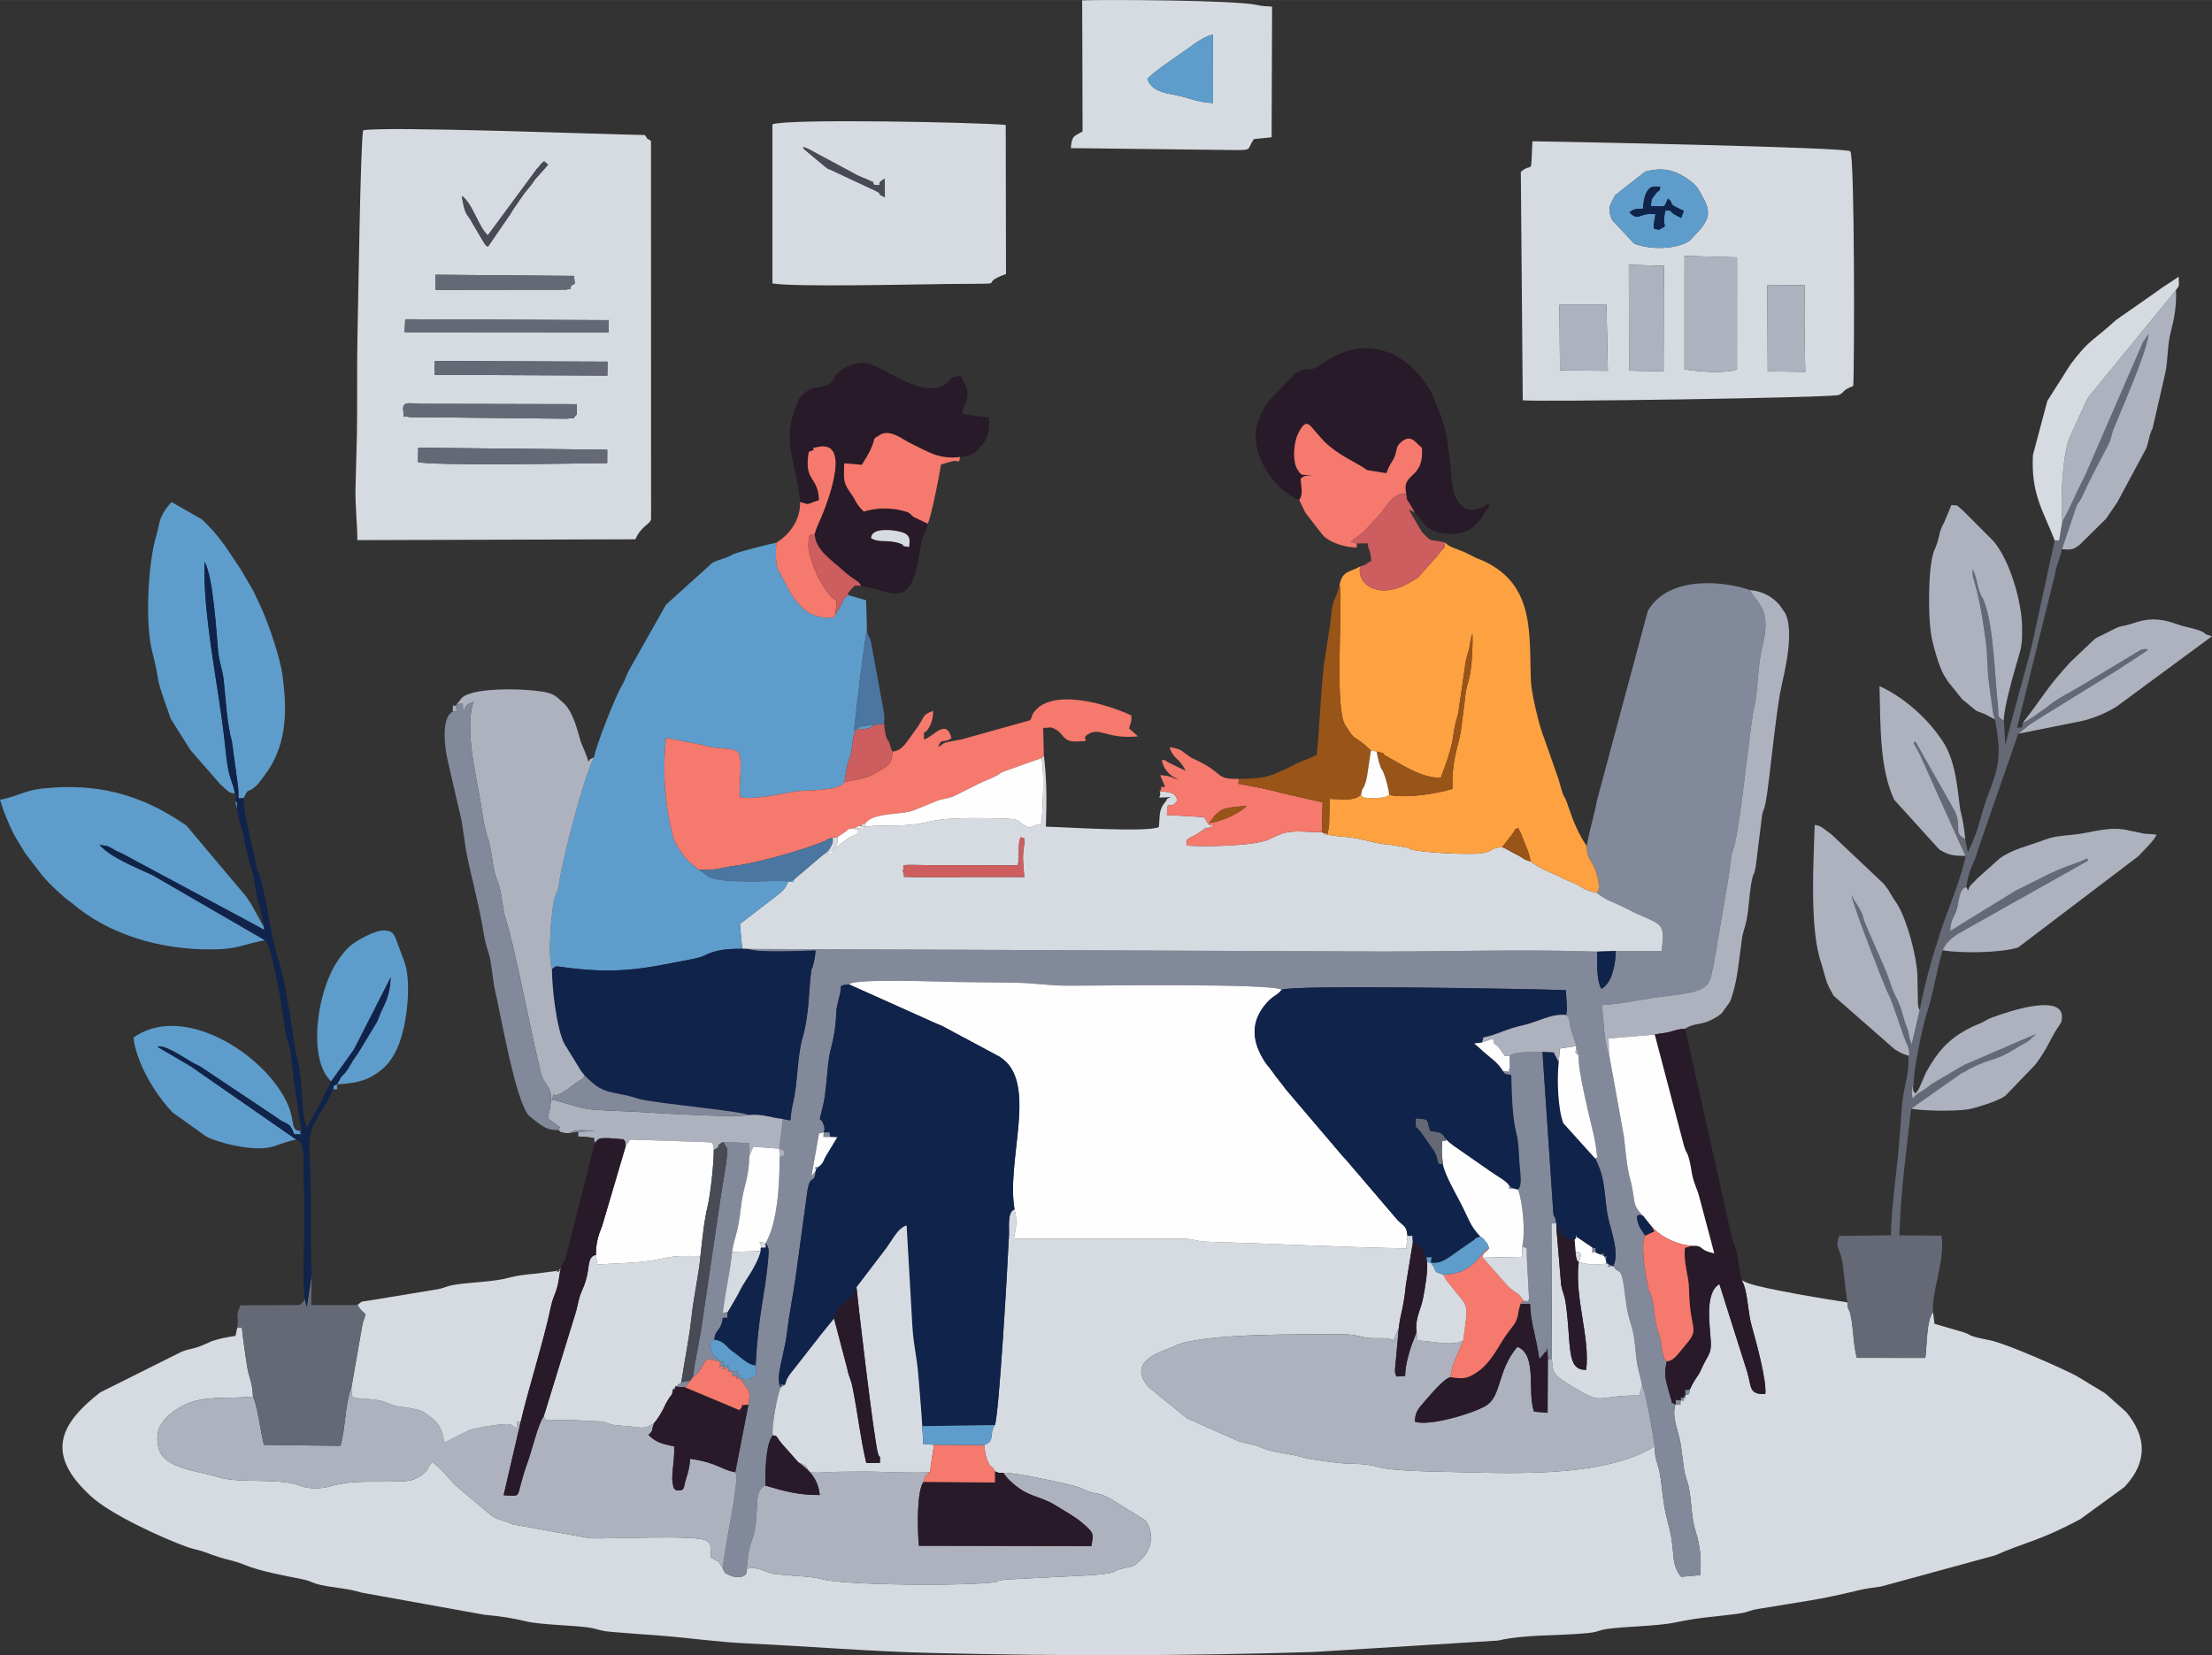 <?xml version="1.0" encoding="UTF-8"?>
<!DOCTYPE svg PUBLIC "-//W3C//DTD SVG 1.1//EN" "http://www.w3.org/Graphics/SVG/1.1/DTD/svg11.dtd">
<!-- Creator: CorelDRAW -->
<svg xmlns="http://www.w3.org/2000/svg" xml:space="preserve" width="9.686in" height="7.25in" version="1.1" style="shape-rendering:geometricPrecision; text-rendering:geometricPrecision; image-rendering:optimizeQuality; fill-rule:evenodd; clip-rule:evenodd"
viewBox="0 0 9234.98 6912.13"
 xmlns:xlink="http://www.w3.org/1999/xlink"
 xmlns:xodm="http://www.corel.com/coreldraw/odm/2003">
 <rect x="0" y="0" width="9234.98" height="6912.13" fill="#333333" stroke="none"/>
 <defs>
  <style type="text/css">
   <![CDATA[
    .fil4 {fill:#10234B}
    .fil9 {fill:#281A28}
    .fil12 {fill:#484A56}
    .fil13 {fill:#4B76A1}
    .fil3 {fill:#5E9DCB}
    .fil8 {fill:#656976}
    .fil1 {fill:#82899A}
    .fil10 {fill:#995417}
    .fil6 {fill:#ADB2BE}
    .fil11 {fill:#CD5D5E}
    .fil0 {fill:#D6DBE1}
    .fil7 {fill:#F5796C}
    .fil5 {fill:#FEA141}
    .fil2 {fill:#FEFEFE}
   ]]>
  </style>
 </defs>
 <g id="Layer_x0020_1">
  <g id="_2573782702896">
   <path class="fil0" d="M4153.54 5950.88c-25.9,39.01 2.84,66.64 -44.86,83.53 2.54,19.84 5.14,41.99 11.54,58.75 17.88,46.79 13.72,13.68 33.55,51.24 28.42,9.26 -0.44,4.95 35.2,5.9 40.22,-3.43 289.02,49.38 320.77,62.65l13.42 6.34c68.96,30.09 51.07,4.89 116.04,41.47l140.71 87.08c33.62,37.59 39.56,112.59 -16.95,165.67 -41.42,38.9 -27.62,23.33 -79.05,37.27 -48.05,13.02 -17.3,13.98 -66.15,20.89 -54.01,7.65 -109.44,8.17 -167.74,11.78l-257.54 13.24c-44.67,8.1 -14.8,4.83 -29.74,8.48 -75.63,18.49 -632.39,17.42 -733.81,-10.99 -40.02,-11.21 -116.99,-12.99 -161.84,-17.67 -42.64,-4.45 -38.75,-2.67 -73.42,-15.44 -10.96,-4.04 -25.99,-10.49 -39.74,-11.83 -42.13,-4.1 -14.74,-5.45 -37.95,5.48 0,0 12.18,39.1 -53.69,29.28 -6.37,-0.95 -26.97,-10.79 -27.12,-10.9 -15.09,-11.03 -2.36,6.78 -16.6,-21.62 -42.23,-65.53 6.28,-9.04 -50.92,-48.49 -2.88,-60.81 3.68,-54.7 -21.45,-70.28 -38.03,-23.58 -409.14,-5.78 -482.45,-8.73l-324.64 -58.6c-2.08,-0.92 -4.53,-2.31 -6.65,-3.24 -38.7,-16.94 -48.01,-12.35 -78.15,-31.07l-145.21 -121.73c-37.21,-36.13 -77.64,-90.37 -106.84,-104.2 -20.05,30.07 -14.87,37.18 -49.24,59.68 -35.36,23.15 -62.84,20.74 -113.27,22.11 -113.85,3.08 -165.06,-6.82 -267.89,21.51 -31.28,8.61 -78.37,9.31 -109.7,-0.63l-13.87 -5.53c-92,-31.26 -248.6,-6.27 -334.66,-33.16 -77.56,-24.23 -173.14,-30.33 -226.47,-79.32 -32.9,-30.22 -37.11,-89.07 -21.67,-129.94l23.52 -34.11c109.87,-110.5 208.84,-80 367.18,-93.33 -3.28,-69.21 -17.08,-74.19 -25.86,-135.83 -6.94,-48.72 -15.74,-99.69 -20.19,-151.91l-19.77 0 -7.22 34.01c-27.44,3.67 -53.21,8.77 -79.15,16 -24.63,6.87 -17.58,4.91 -36.51,13.64 -62.37,28.8 -67.44,19.91 -110.5,37.16l-338.6 169.19c-162.14,126.17 -227.24,248.29 -58.82,414.4 1.48,1.46 3.63,3.45 5.11,4.9l10.18 9.95c83.46,80.33 311.15,182.15 408.14,216.89 23.07,8.26 53.48,13.04 77.31,22.52 79.71,31.75 106.06,28.91 157.95,50.39 66.96,27.72 167.09,45.76 238.94,60.09 47.01,9.37 40.36,16 83.81,25.35 57.88,12.44 113.69,14.13 166.98,31.27l513.88 92.76c68.2,6.59 115.54,13.29 169.32,26.5 72.13,17.72 217.92,16.57 281.28,29.41 33.34,6.76 31.73,11.64 80.1,15.73 68.13,5.76 132.62,10.22 199.53,15.18 129.22,9.57 230.88,26.58 367.45,32.92 269.9,12.52 503.71,33.36 774.75,39.99 540.53,13.24 1048.08,12.53 1588.91,-4.16l770.58 -47.71c115.74,-26.68 252.79,-19.2 373.48,-31.19 47.65,-4.74 43.02,-11.31 79.64,-16.85 79,-11.94 209.34,-11.32 285.68,-27.37 105.18,-22.11 159.96,-23.07 260,-36.23 49.44,-6.5 44.39,-13.19 88.62,-20.68 189.64,-32.12 242.77,-34.91 426.72,-79.68 23.51,-5.72 59.05,-9.83 86.02,-13.84l476.01 -130.04c129.13,-57.47 178.61,-56.73 356,-151.52l183.7 -134.12c1.37,-1.48 3.34,-3.67 4.7,-5.17 89.93,-98.93 88.99,-202.87 2.63,-307.64l-84.42 -75.17c-1.68,-1.28 -3.93,-3.14 -5.6,-4.42l-117.07 -70.89c-67.26,-35.66 -288.25,-132.49 -357.58,-148.38 -26.27,-6.02 -54.71,-9.61 -81.01,-19.49 -25.54,-9.6 6.82,-0.41 -34.38,-15.04l-120.75 -35.29 -5.58 -48.24c-28.08,33.42 -24.95,135.4 -32.54,190.95l-286.24 -0.42c-15.31,-60 -13.91,-131.97 -26.41,-182.12 -7.65,-30.68 -8.28,-5.44 -13.01,-49.5 -60.95,-8.7 -352.97,-56.32 -414.82,-80.57 -3.09,-1.21 -5.79,-2.39 -8.6,-3.57l-17.33 -8.09c1.54,2.93 7.14,14.1 8.3,17.1 16.25,41.62 18.51,121.48 32.68,171.35 18.95,66.72 63.56,230.3 57.51,286.29 -68.81,2.87 -57.09,-28.08 -74.86,-89.58l-116.9 -369.35c-63.64,37.12 -38.66,176.27 -35.7,242.59 2.24,50.24 -12.83,52.66 -38.57,110 -10.71,23.86 -11.79,23.58 -25.27,43.91 -10.96,16.53 -15.71,27.29 -24.09,43.93 -5.16,24.37 4.04,16.7 -19.15,22.64 1.97,15.44 6.08,12.71 -8.16,11.85 1.68,15.56 5.27,12.46 -9.98,10.12 -7.98,33.34 11.77,14.37 -22.25,17.77 -18.24,49.84 13.85,113.27 22.42,171.24 4.81,32.56 8.17,65.94 12.98,97.04 6.9,44.47 12.56,42.24 20.09,78.45 12.44,59.8 9.85,124.44 27.92,181.49 18.36,57.93 25.29,113.1 19.73,184.48l-79.68 6.94c-0.48,-0.77 -5.62,-5.48 -13.21,-18.78 -20.87,-36.55 -17.8,-69.06 -23.55,-115.54 -7.08,-57.2 -17.66,-85.57 -27.8,-131.1 -10.82,-48.63 -15.06,-103.64 -21.48,-149.96 -8.3,-59.83 -24.06,-66.73 -24.53,-129.15 -224.05,138.55 -641.23,110.02 -878.14,106.05 -64.31,-1.07 -222.16,-4.35 -275.49,-19.94 -64.07,-18.73 -106.47,-9.67 -173.3,-18.04 -180.35,-22.59 -105.55,-18.8 -210.47,-37.34 -38.45,-6.79 -61.44,-8.91 -94.43,-22.03l-14.05 -6.01c-41.09,-15.37 -67.63,-13.36 -107.55,-31.28 -2.07,-0.93 -4.52,-2.34 -6.58,-3.3l-191.33 -85.26c-1.79,-1.18 -4.16,-2.89 -5.96,-4.07l-153.52 -124.82c-95.44,-105.42 43.75,-147.6 92.1,-166.6l20.33 -9.41c120.9,-51.45 532.89,-46.12 693.64,-45.83 57.24,0.1 62.7,7.08 99.26,13.58 40.03,7.12 87,-4.67 115,11.75l22.35 -52.51c7.65,-66.37 18.33,-71.17 29.54,-179.4l29.29 -179.19c-4.91,-45.88 5.31,-18.98 -22.76,-26.91l-5 53.61c-271.89,-4.71 -550.26,-19.65 -825.16,-27.56 -50.12,-1.44 -53.58,-9.15 -89.81,-12.26l-723.21 -0.01c9.38,-47.54 15.15,-76.76 2.73,-123.11 -30.63,10.06 -21.64,73.66 -23.15,107.32 -6.03,134.68 -41.68,751.1 -58.86,793.24z"/>
   <path class="fil1" d="M3439.08 4728.57l-1.51 19.22 29.55 0.14c-11.53,-34.83 14.38,-17.05 -28.05,-19.36 0.78,-1.18 3.43,-9.55 3.31,-11.16l-0.9 -11.23c-18.06,-63.81 -28.68,10.94 -3.98,-94.98 10.72,-45.98 14.66,-120.98 20.21,-169.41 7.34,-64.1 22.26,-89.53 29.68,-158.13 7.48,-69.2 -1.6,-49.82 16.66,-121.66l3.97 -15.55c1.67,-9.01 2.38,-18.64 2.66,-27.77 10.65,-8.18 23.84,-5.21 34.86,-7.41 6.79,-26.74 403.44,-10.95 448.1,-10.5 79.46,0.81 158.94,1.92 238.4,2.81 82.61,0.93 139.5,11.51 208.23,12.29 120.24,1.38 867.42,-10.88 910.69,17.09 51.55,-21.49 1041.51,-3.32 1186.36,1.7l4.85 79.89c-0.08,2.8 -2.69,21.01 -3.35,24.25 21.02,22.15 7.93,18.66 20.52,61.55 5.15,17.56 13.99,39.25 22.2,67.68l9.41 39.41c-6.13,55.75 48.71,271.39 63.36,334.26 3.07,13.18 9.12,48.72 10.51,61.4 5.57,50.94 10.78,20.58 -4.8,35.02 40.18,79.26 34.94,121.51 50.02,227.27 7.85,55.04 55.14,163.37 25.38,221.83l-21.83 -8.79 -8.06 -11.34c3.83,-37.58 3.72,-13.33 -8.44,-21.59 -8.16,-12.34 16.11,-12.82 -21.64,-8.39l-13.24 -6.56c-1.06,-30.35 3.6,-14.02 -14.35,-20.63 0,40.93 -3.66,11.45 14.35,20.63l13.24 6.56 21.64 8.39 8.44 21.59 -0.64 10.56 8.7 0.78c7.5,13.3 -18.52,15 21.83,8.79 21.92,39.26 31.94,-9.73 46.54,100.23 7.06,53.2 10.36,89.01 25.26,135.5 23.14,72.22 19.11,130.96 29.09,179.21l19.39 81.64c16.45,30.12 48.73,224.88 52.38,256.45 0.48,62.42 16.24,69.32 24.53,129.15 6.43,46.31 10.66,101.33 21.48,149.96 10.14,45.53 20.72,73.9 27.8,131.1 5.75,46.48 2.68,79 23.55,115.54 7.59,13.29 12.73,18.01 13.21,18.78l79.68 -6.94c5.57,-71.38 -1.37,-126.55 -19.73,-184.48 -18.08,-57.05 -15.49,-121.68 -27.92,-181.49 -7.53,-36.21 -13.19,-33.97 -20.09,-78.45 -4.82,-31.1 -8.17,-64.48 -12.98,-97.04 -8.57,-57.98 -40.66,-121.4 -22.42,-171.24 34.02,-3.4 14.26,15.57 22.25,-17.77 15.25,2.34 11.66,5.44 9.98,-10.12 14.24,0.86 10.13,3.58 8.16,-11.85 23.19,-5.93 13.99,1.73 19.15,-22.64 -30.84,5.72 -16.86,-10.74 -19.15,22.64l-8.16 11.85c-14.27,-0.78 -10.93,-4.15 -9.98,10.12 -33.77,1.13 -17.56,-13.07 -22.25,17.77 -31.54,-18.02 -6.2,9.51 -21.71,-32.28 -0.4,-1.08 -12.03,-43.87 -12.62,-46.08 -11.53,-43.14 -10.81,-58.07 -2.7,-101.71 -12.55,-14.68 -8.39,-8.72 -15.46,-30.46 -7.07,-21.75 -2.21,-42 -20.95,-97.14 -15.51,-45.62 -13.13,-91.06 -24.53,-134.58 -14.71,-56.17 -9.3,-6.45 -18.58,-58.09 -9.92,-55.18 -29.65,-162.84 -10.77,-205.29l-21.99 -34.42c-29.67,-69.01 7.35,-48.47 13.42,-48.04 -50.4,-49.46 -29.07,-66.17 -54.5,-156.61 -12.67,-45.06 -19.19,-123.34 -24.96,-173.59l-62.69 -346.9c-18.26,-29.96 -24.05,-156.14 -29.15,-202.85 100.84,-5.9 176.29,-27.94 281.74,-38.81 188.33,-19.41 164.22,-57.65 183.48,-121.71l67.34 -398.25c10.56,-100.87 8.55,-57.06 24.25,-123.68 22.32,-94.74 66.47,-509.94 75.29,-544.02 20.96,-80.98 16.07,-185.68 37.56,-270.53 10.08,-39.81 20.18,-95.37 6.84,-140.19 -11,-36.96 -50.66,-76.07 -57.99,-95.5 -102.58,-36.93 -338.16,-64.85 -426.76,85.96l-212.32 791.55c-13.6,73.13 -31.3,120.54 -42.79,191.23 0.39,26.67 1.15,32.66 11.8,54.23l7.61 12.4c28.87,48.51 42.11,123.99 20.06,127.78 56.24,40.98 58.47,31.54 130.39,68.78 137.38,71.14 160.38,41.45 142.45,175.12l-190.93 0.05c-1.39,47.9 -12.74,132.82 -60.51,157.82 -20.27,-34.26 -18.27,-114.77 -17.2,-155.33 -290.95,-10.11 -603.3,-0.83 -896.65,-0.56l-2648.36 -10.66c44.28,17.84 220.01,7.48 281.63,6.54 -2.71,29.85 -3.56,34.67 -10.95,63.06 -6.05,23.25 -3.98,-3.28 -8.64,34.59 -8.85,71.97 -7.95,176.72 -34.94,267.78 -22.53,76.02 -19.04,183.89 -39.13,268.8 -22.32,94.38 7.66,75.14 -42.74,69.52l-15.18 123.63c30.46,8.46 28.74,29.49 1.51,35.59 -0.09,121.08 -9.76,276.37 -58.38,358.82 12.97,18.81 14.24,24.13 10.83,64.25 -13.48,158.61 -40.52,218.86 -52.6,447.19l3.61 41.04c-40.42,16.04 -0.23,9.67 -30.18,14.93 -16.01,2.81 -16.37,-0.42 -39.1,-4.35 4.99,-18.18 6.59,-12.85 -12.3,-7.65l3.84 -22.43 -25.83 4.31 -14.39 -15.12c-5.32,-13.32 22.38,-17.1 -22.3,-7.85 6.56,-37.04 6.22,-14.68 -10.8,-18.58 -12.64,-20.95 -23.57,-15.22 -33.96,-38 -22.8,-49.95 8.7,-54.51 8.71,-54.52 5.62,-48.04 27.5,-30.9 35.8,-90.78 29.21,-4.41 14.58,12.81 20.28,-24.61 -37.68,9.83 -18.37,-13.36 -20.28,24.61 -7.2,-22.4 35.38,-215.51 38.14,-275.59 6.65,-41.68 16.67,-66.42 24.01,-100.35 7.59,-35.12 10.86,-70.02 15.84,-105.51 10.26,-73.14 31.7,-107.3 32.21,-193.68l-1.25 -54.86 -107.76 -4.69 16.26 26.89c7.19,20.09 -24.43,183.34 -28.45,216.18l-74.15 503.27c-12.46,90.22 -30.91,159.44 -41.68,248.4 -73,17.77 36.32,-15.61 -46.86,9.93l-25.22 17.23 -9.29 11.31c13.7,0 9.96,3.17 9.29,-11.31l41.51 2.77 30.93 -39.57c33.33,-34.68 5.02,6.07 33.15,-35.88 36.61,-54.6 12.2,-43.96 82.76,-31.24 -6.4,41.28 -3.69,12.97 10.8,18.58 6.31,13.19 -17.44,17.76 22.3,7.85 4.82,16.36 -16.97,13.1 14.39,15.12 4.88,29.62 -7.39,16.38 21.99,18.12 -5.01,18.33 -6.65,13.03 12.3,7.65l19.62 30.3c27.89,35.8 20.71,31.74 15.92,81.39l-54.81 282.17c22.21,29.67 -52.96,342.8 -51.23,403.48 14.25,28.4 1.51,10.59 16.6,21.62 0.15,0.11 20.75,9.95 27.12,10.9 65.87,9.82 53.69,-29.28 53.69,-29.28 11.45,-49.85 -1.26,-55.08 25.61,-129.63 34.31,-95.23 -2.48,-202.42 54.32,-221.11 -1.1,-54.9 -0.49,-171.12 30.45,-209.86 -6.08,-35.37 18.75,-170.08 33.07,-200.18l18.88 -11.75c-35.35,0 -12.59,-3.23 -18.88,11.75 -24.88,-37.95 15.99,-141.64 25.62,-224.26 9.9,-84.89 26.22,-160.32 36.13,-231.38l47.54 -349.52c12.36,-99.09 31.52,-33.42 37.29,-101.17l9.31 -13.64c-16.31,0 -12.02,-3.58 -9.31,13.64l-13.45 18.41c-0.69,-1.78 -3.61,4.15 -4.85,6.58l31.6 -179.08c1.71,-0.72 16.49,-4.5 19.77,-4.96z"/>
   <path class="fil0" d="M1746.2 1869.51l789.11 8.4 -0.45 55.75c-109.78,1.72 -738.66,11.75 -789.98,-4.26l1.33 -59.89zm-62.16 -150.33c-8,-47.38 26.24,-34.05 74,-32.89l649.56 1.41 0.29 43.07c-25.98,24.39 7.43,11.19 -42.9,17.7l-516.93 -5.47c-30.45,-0.44 -59.63,-0.4 -90.02,0.25 -5.87,0.12 -48.28,-0.83 -51.17,-1.84 -32.94,-11.48 -16.19,17.1 -22.83,-22.22zm130.96 -211.79l721.17 2.9 -0.36 57.9 -721.08 -3.1 0.28 -57.7zm-123.19 -174.37l848.3 3.98 0.86 50.66 -851.83 -0.73 2.67 -53.91zm126.32 -185.87l578.37 4.89c2.73,41.09 8.77,29.21 -10.84,39.79 -12.07,27.72 7.09,8.48 -22.39,17.75l-545.03 0.68 -0.12 -63.12zm424.01 -442.98c21.72,-22.02 6.21,-11.12 29.47,-30.89l16.63 14.48 -52.98 59.55c-8.16,10.83 -8.45,11.76 -16.18,22.89l-26.83 33.06c-1.31,1.63 -3.24,3.8 -4.49,5.48 -1.27,1.7 -2.91,4.1 -4.13,5.86l-44.67 65.04c-11.87,18.24 -0.87,5.52 -15.79,24.97l-86.38 125.95c-17.97,-15.04 -5.98,-3.91 -20.01,-23.51l-44.5 -75.15c-20.69,-43.32 -29.92,-22.47 -44.11,-113.67 43.78,28.63 70.5,132.33 108.61,164.25l205.34 -278.32zm-750.19 1551.28l1160.71 -3.47c26.12,-58.06 59.81,-59.83 65.52,-84.18l-0.27 -1579.37c-28.9,-20.11 -5.13,3.28 -25.52,-24.68 -177.41,-2.96 -1087.15,-37.78 -1176.38,-19.61 -11.19,58.42 -20.58,731.1 -23.43,849.18 -3.22,133.6 -0.04,284.14 -2.64,426.83 -1.33,72.93 -4.34,145.66 -5.71,218.53 -1.49,79.38 7.27,142.26 7.72,216.78z"/>
   <path class="fil0" d="M3496.92 3495.69l-20.4 2.61c-0.56,26.81 2.93,11.7 -6.1,33.26 -11.48,27.41 -29.66,33.15 -49.31,50.64l-106.72 90.96c-5,13.05 10.89,11.45 -22.47,7.15 -15.92,31.01 -12.27,28.57 -43.44,55.66l-159.32 122.51 9.33 103.63 24.81 0.65 2648.36 10.66c293.35,-0.27 605.7,-9.55 896.65,0.56l77.71 -2.49 190.93 -0.05c17.93,-133.67 -5.08,-103.98 -142.45,-175.12 -71.92,-37.24 -74.15,-27.8 -130.39,-68.78 -40.13,-7.47 -53.3,-18.35 -76.71,-31.6 -22.87,-12.94 -44.81,-17.71 -68.39,-30.97 -36.48,-20.52 -82.26,-31.22 -129.13,-67.74 -31.97,-8.32 -25.16,-12.48 -61.35,-30.17 -24.06,-11.76 -32.42,-19.64 -56.94,-29.6 -58.73,4.74 -31.23,17.14 -85.81,25.41 -53.02,8.03 -256.35,-3.05 -295.47,-16.06 -12.28,-4.08 12.11,2.6 -18.71,-8.08l-69.76 -11.42c-18.69,-1.8 -37.06,-3.35 -52.68,-7.08 -158.85,-37.98 -87.62,-15.06 -215.95,-36.04l-14.71 -9.42c-58.94,2.08 -109.9,-9.84 -161.11,4.83 -2.99,0.86 -25.19,9.26 -29.03,10.92l-13.81 6.38c-2.1,1.01 -4.62,2.38 -6.7,3.4 -2.05,1.01 -4.57,2.44 -6.6,3.44 -68.57,33.96 -317.65,31.2 -346.05,27.1 -2.99,-39.34 -0.93,-16.78 61.89,-60.87 54.08,-37.95 -24.83,7.59 38.42,-16.47l15 -6.52c-29.14,-0.98 -20.28,1.2 -43.85,-34.73l-154.68 -8.88c-2.28,-76.23 18.36,-12.47 43.94,-63.43 -10.73,-24.42 -14.98,-31.54 -74.38,-35.95 12.38,32.63 -32.51,26.7 47.81,24.58 -26.71,10.74 -9.46,2.52 -24.26,20.12 -27.61,32.83 -22.38,56.87 -26.15,96.58 -0.2,2.11 -0.21,5.66 -0.99,8.35 -45.98,23.18 -384.27,0.46 -471.32,-1.46 2.97,-113.99 4.38,-189.94 -8.62,-297.81l-9.84 11.43c14.2,69.71 3.99,198.16 0.85,273.49 -67.53,17.71 -40.49,24.49 -73.54,6.34 -25.12,-13.79 -11.43,-25.28 -82.4,-27.28 -400.38,-11.25 -249.15,30.69 -497.77,29.17 -100.15,-0.62 -76.43,16.8 -82.9,-7.98 -19.26,1.56 -15.99,-4.35 -15.99,11.69 0.21,0.24 33.73,4.47 -1.4,6.31 -20.14,1.05 -6.88,9.07 -14.68,-8.15l-15.66 9.82c17.15,17.89 15.51,-19.52 14.41,23.48 -17.05,7.9 -23.52,7.7 -39.79,19.61l-91.16 67.95c31.42,-13 17.68,4.21 35.75,-27.14 19.05,-33.05 8.92,-14.99 13.04,-47.41zm779.3 166.83l-452.66 0.29c-70.8,-3.01 -39.59,7.26 -54.52,-24.86 13.78,-29.17 -35.74,-27.12 105.37,-25.26l375 0.81c9.92,-45.6 -2.61,-90.57 12.42,-117.59 24.36,12.26 10.65,-7.04 15.15,20.88 0.09,0.56 -4.61,37.27 -5,41.27 -3.36,35.03 2.21,69.44 4.25,104.45z"/>
   <path class="fil2" d="M3545.54 4111.27l352.89 158.29c12.1,6.16 20.45,8.44 34.4,14.58l239.58 128.25c165.91,102.26 27.09,426 63.14,637.93 12.43,46.35 6.66,75.57 -2.73,123.11l723.21 0.01c36.22,3.12 39.69,10.82 89.81,12.26 274.89,7.91 553.27,22.85 825.16,27.56l5 -53.61c-3.46,-41.08 -15.3,-38.34 -41.15,-64.59l-215.8 -252.7c-1.97,-2.19 -7.97,-8.2 -9.98,-10.29l-241.14 -283.32c-6.27,-7.93 -7.63,-10.4 -13.06,-17.66 -11.77,-15.71 -15.85,-20.01 -26.06,-33.22l-25.32 -34.57c-1.29,-1.69 -3.14,-3.96 -4.44,-5.63 -1.29,-1.66 -3.19,-3.87 -4.47,-5.52 -4.67,-6.04 -4.97,-4.61 -12.91,-16.76 -53.55,-81.91 -64.96,-166.76 7.03,-247.73 28.93,-32.54 43.3,-28.83 62.27,-54.71 -43.27,-27.97 -790.46,-15.71 -910.69,-17.09 -68.72,-0.79 -125.62,-11.36 -208.23,-12.29 -79.46,-0.89 -158.94,-2 -238.4,-2.81 -44.65,-0.45 -441.31,-16.24 -448.1,10.5z"/>
   <path class="fil3" d="M2479.59 3162.99c-44.45,88.55 -129.2,416.74 -145.62,524.33 -1.42,9.29 -2.36,16.94 -4.72,25.86 -0.84,3.2 -3.86,11.59 -4.89,14.43l-5.66 12.57c-17.87,47.29 -32.3,257.84 -14.55,307.05 25.05,-17.43 6.03,-12.22 89.77,-3 210.14,23.15 314.08,-3.94 503.6,-40.71 44.24,-8.58 43.88,-17.48 83.29,-29.02 37.68,-11.03 78.73,-12.87 117.69,-12.4l-9.33 -103.63 159.32 -122.51c31.17,-27.09 27.51,-24.65 43.44,-55.66 33.35,4.3 17.47,5.9 22.47,-7.15l-22.47 7.15c-76.65,-5.99 -264.33,13.27 -333.67,-19.55l-40.39 -29.8c-19.28,-8.33 3.54,3.01 -16.49,-13.12 -9.52,-7.66 -14.58,-11.13 -21.84,-17.33 -23.03,-19.67 -62.08,-76.05 -69.89,-107.08 -33.51,-132.91 -44.53,-265.44 -28.97,-411.73l150.77 28.5c69.07,25.73 146.75,2.48 156.59,43.83 11.89,49.99 -3.82,101.88 2.04,175.87 49.66,4.99 69.33,0.36 111.32,-3.61l110.11 -19.36c59.8,-12 188.66,0.67 213.37,-40.4 6.76,-25.9 6.8,-52.58 15.37,-81.78 8.02,-27.32 11.93,-22.06 17.57,-71.2 13.33,-115.97 31.17,-39.71 92.12,-86.19l41.25 -5.32 -41.25 5.32c-10.06,1.57 -46.28,4.17 -49.64,5.05l-14.35 5.24c-2.2,1.04 -4.82,2.92 -6.74,4.01 -2.42,1.37 -10.6,8.13 -13.19,10.18 2.18,-43.58 47.74,-411.08 53.43,-423.89l-3.52 -121.32 -75.65 -21.7c-30.33,26.4 -10.36,8.33 -30.45,43.6 -6.3,11.06 -15.6,26.39 -22.48,39.34l-7.16 11.34 -42.57 -0.47c-66.27,-11.13 -92.48,-39.28 -134.61,-97.59l-55.02 -103.92c-11.73,-40.48 -8.96,-63.96 -6.97,-111.02 -14.02,1.6 -136.22,33.46 -161.38,41.64 -33.23,10.8 -14.33,6.14 -33.68,14.75 -17.46,7.77 -20.4,8.13 -36.06,13.45 -16.77,5.7 -17.49,4.98 -35.71,14.16l-193.45 174.63 -150.36 266.32c-16.18,28.37 -19.34,46.87 -35.32,73.93 -24.83,42.06 -103.29,238.05 -115.44,297.92z"/>
   <path class="fil4" d="M3439.08 4728.57c42.43,2.31 16.52,-15.47 28.05,19.36l28.18 0.98 -41.19 68.99c-19.93,29.44 -12.09,36.78 -38.79,56.07l-9.31 13.64c-5.77,67.76 -24.93,2.09 -37.29,101.17l-47.54 349.52c-9.91,71.05 -26.23,146.49 -36.13,231.38 -9.63,82.62 -50.5,186.31 -25.62,224.26 6.29,-14.98 -16.47,-11.75 18.88,-11.75 6.47,-22.29 4.31,-18.22 18.03,-40.74l104.56 -133.71c13.16,-15.67 18.29,-23.71 26.03,-33.37l55.19 -68.02c19.1,-61.61 16.88,-41.1 47.39,-68.53 21.1,-18.97 37.59,-34.77 46.35,-62.09l124.62 -163.67c31.54,-43.83 48.67,-83.05 84.57,-94.76l24.36 424.82c4.8,77.98 18.69,123.43 24.7,201.94 5.35,69.88 12.3,141.23 16.31,211.51l303.14 -4.7c17.18,-42.14 52.83,-658.56 58.86,-793.24 1.51,-33.66 -7.49,-97.26 23.15,-107.32 -36.05,-211.93 102.77,-535.67 -63.14,-637.93l-239.58 -128.25c-13.95,-6.14 -22.3,-8.42 -34.4,-14.58l-352.89 -158.29c-11.02,2.2 -24.21,-0.77 -34.86,7.41 -0.28,9.13 -0.99,18.76 -2.66,27.77l-3.97 15.55c-18.25,71.84 -9.17,52.46 -16.66,121.66 -7.41,68.6 -22.33,94.04 -29.68,158.13 -5.55,48.43 -9.49,123.43 -20.21,169.41 -24.7,105.92 -14.08,31.17 3.98,94.98l0.9 11.23c0.11,1.6 -2.53,9.98 -3.31,11.16z"/>
   <path class="fil0" d="M7378.37 1191.61l155.59 -1.07 -0.54 172.7 3.42 189.59 -156.66 -2.26 -1.8 -358.96zm-345.51 -123.06l218.98 6.26 -0.08 467.83c-48.54,18.08 -165.53,9.61 -219.11,-0.53l0.21 -473.56zm-232.55 37.02l146.53 4.49 -1.55 440.66 -144.01 -2.94 -0.18 -75.27 -0.79 -366.94zm-289.7 166.93l196.28 0.21 5.69 275.63 -199.71 -1.76 -2.26 -274.08zm357.8 -555.72c73.31,-19.74 123.79,-7.59 181.8,33.64 35.58,25.29 39.93,38 61.54,77.59 35.9,65.77 13.31,92.27 -6.47,120.61 -1.19,1.7 -2.85,4.19 -4.07,5.88l-43.12 46.68c-1.61,1.26 -3.85,3.16 -5.52,4.32 -52.68,36.74 -165.39,38.21 -230.13,11.36l-91.06 -97.06c-17.16,-40.12 -17.11,-50.54 4.62,-91.52 1.39,-2.63 5.67,-10.41 7.17,-13.02l125.24 -98.48zm-519.09 0.8l8.1 953.83c53.78,7.87 1292.3,-10.63 1319.44,-22.09 2.52,-1.07 4.79,-2.53 7.08,-3.81 21,-11.67 2.54,-12.94 53.31,-33.95 5.02,-74.85 6.38,-962.02 -12.42,-980.23 -25.63,-16.46 -1181.92,-39.63 -1327,-41.42 -8.03,155.88 4.22,81.88 -48.5,127.66z"/>
   <path class="fil5" d="M5799.84 3319.42c-18.77,11.21 -29.68,11.86 -57.89,13.26 -1.04,0.05 -29.33,-0.27 -29.64,-0.32 -27.95,-4.7 -15.73,1.75 -30.38,-13.51 -31.58,27.96 -77.17,18.61 -129.8,17.04l-3.5 114.28c-11.14,54.67 2,26.49 -15.4,28.74l0 5.29c128.33,20.98 57.09,-1.94 215.95,36.04 15.62,3.73 33.99,5.28 52.68,7.08l69.76 11.42c30.82,10.68 6.43,4 18.71,8.08 39.13,13.01 242.45,24.09 295.47,16.06 54.58,-8.27 27.08,-20.67 85.81,-25.41l46.26 -59.42c13.64,-21.26 -1.28,-9.32 19.99,-20.95l14.29 28.28c18.42,53.24 30.58,67.23 37.74,111.85 46.87,36.51 92.65,47.21 129.13,67.74 23.57,13.26 45.51,18.03 68.39,30.97 23.41,13.25 36.58,24.14 76.71,31.6 22.04,-3.79 8.81,-79.27 -20.06,-127.78l-7.61 -12.4c-10.65,-21.57 -11.41,-27.56 -11.8,-54.23 -32.76,-46.67 -55.67,-102.31 -74.39,-157.76 -28.15,-83.37 -12.09,-7.53 -43.96,-123.22l-59.46 -169.42c-18.81,-43.94 -53.45,-185.8 -55.51,-239.26 -7.53,-195.5 18.17,-401.71 -198.28,-501.2 -21.11,-9.7 -23.7,-8.22 -41.57,-18.01 -66.46,-36.39 -95.82,-34.11 -118.08,-58.34 -9.58,43 4.37,4.12 -26.56,47.36 -1.22,1.7 -3.05,3.92 -4.23,5.66l-84.4 94.8c-7.87,4.75 -21.16,11.69 -25.56,14.46 -125.88,79.62 -230.93,18.42 -213.92,-62.85 -42.23,24.42 -75.99,16.59 -86.5,79.74 1.17,2.17 2.24,3.39 2.48,6.98 8.51,128.8 -21.88,508.01 21.27,576.02 38.06,59.98 28.63,41.66 73.62,76.12 13.98,10.71 18.55,16.93 34.14,29.36l23.55 4.84c50.65,11.85 17.21,5.93 32.36,14.31 64.25,35.49 159.98,100.5 236.05,94.49 70.49,-185.95 37.65,-155.81 72.03,-266.25l26.6 -183.78c4.57,-35.21 6.72,-46.19 15.36,-73.32 7.68,-24.12 8.98,-56.21 17.52,-78.43 2.17,46.54 -1.42,121.53 -9.48,167.22 -8.35,47.36 -15.09,39.98 -22.43,112.36l-16.26 127.01c-11.16,70.07 -38.29,115.84 -35.17,242.13 -71.14,22.29 -196.67,40.08 -264.03,25.28z"/>
   <path class="fil6" d="M6908.07 6040.23c-3.66,-31.57 -35.93,-226.34 -52.38,-256.45l-11.23 43.42c-194.3,0.36 -144.52,45.19 -281.95,-38.72 -79.6,-48.6 -78.03,-52.67 -83.54,-113.52l-16.75 0 -1.04 224.83 -56.8 -4.75c-29.67,-84.32 15.77,-234.74 -68.98,-270.99 -84.02,97.18 -65.75,204.1 -129.93,245.05 -49.9,31.84 -238.92,89.11 -298.6,67.68 1.08,-26.33 6.22,-40.2 18.94,-58.4 1.78,-2.55 21.44,-25.89 22.57,-27.12 24.67,-26.76 78.21,-93.67 107.07,-100.22 6.27,-57.65 34.16,-102.85 53.39,-152.92 -44.91,25.54 -131.02,1.67 -190.83,-0.24l-3.92 -34.09 -21.28 54.57c-52.65,158.62 3.74,121.28 -61.55,130.29 -6.97,-12.7 -4.95,-5.09 -7.54,-25.84l16.2 -177.63 -22.35 52.51c-28,-16.42 -74.97,-4.63 -115,-11.75 -36.56,-6.51 -42.02,-13.48 -99.26,-13.58 -160.75,-0.29 -572.74,-5.62 -693.64,45.83l-20.33 9.41c-48.36,19.01 -187.54,61.19 -92.1,166.6l153.52 124.82c1.81,1.18 4.17,2.89 5.96,4.07l191.33 85.26c2.06,0.96 4.51,2.37 6.58,3.3 39.92,17.93 66.46,15.91 107.55,31.28l14.05 6.01c33,13.12 55.98,15.24 94.43,22.03 104.92,18.54 30.13,14.75 210.47,37.34 66.83,8.37 109.23,-0.69 173.3,18.04 53.33,15.59 211.18,18.87 275.49,19.94 236.91,3.96 654.09,32.5 878.14,-106.05z"/>
   <path class="fil4" d="M5350.95 4132.97c-18.96,25.87 -33.34,22.17 -62.27,54.71 -71.99,80.97 -60.57,165.82 -7.03,247.73 7.94,12.15 8.25,10.72 12.91,16.76 1.28,1.65 3.19,3.86 4.47,5.52 1.3,1.67 3.15,3.94 4.44,5.63l25.32 34.57c10.21,13.21 14.29,17.51 26.06,33.22 5.44,7.26 6.79,9.73 13.06,17.66l241.14 283.32c2.01,2.08 8.01,8.09 9.98,10.29l215.8 252.7c25.85,26.26 37.69,23.52 41.15,64.59 28.07,7.94 17.85,-18.97 22.76,26.91 41.16,19.62 36.42,26.78 56.71,63.57 32.42,3.72 19.55,-10.46 18.14,22.68 43.39,7.2 72.77,-19.8 130.57,-60.44l46.33 -31.77c23.38,-14.61 -14.11,-0.55 29.88,-16.98 -42.64,-43.98 -48.67,-75.45 -83.55,-142.55 -19.51,-37.53 -65.22,-116.97 -72.67,-158.9 -36.51,0 -5.92,-15.12 -45.7,-68.96l-41.7 -59.6c-31.94,-44.4 -24.46,-6.26 -26.04,-62.59 61.66,4.26 42.95,4.09 59.6,51.9 4.38,0.69 37.75,6.61 38.42,6.91 2.19,1.01 4.79,1.96 6.88,3.28 2.21,1.39 4.58,2.93 6.61,4.6l17.58 22.48c8.84,9.88 7.97,7.91 20.6,18.05 10.83,8.7 6.07,5.38 17.02,12.72l141.73 98.72c34.49,24.32 70.39,42.42 81.91,61.86l13.32 10.89 24.08 5.65c18.19,-24.55 8.61,-61.07 4.88,-116.5 -2.47,-36.67 -2.38,-79.33 -11.69,-115.63 -18.57,-72.45 -19.72,-167.98 -21.97,-246.73 -43.17,-7.78 -23.97,-8.28 -35.26,-16.53 -18.81,-36.49 -62.91,-62.6 -94.23,-93.28 -7.2,-7.05 -20.15,-17.35 -25.63,-21.83l32.21 -3.84c15.62,-38.32 -18.93,-6.1 78.54,-43.17 27.74,-10.55 52.7,-20.16 92.45,-28.87 63.58,-13.94 117.82,-49.97 181.05,-42.91 0.66,-3.24 3.27,-21.45 3.35,-24.25l-4.85 -79.89c-144.86,-5.02 -1134.81,-23.19 -1186.36,-1.7z"/>
   <path class="fil6" d="M1056.18 5832.42c-158.34,13.33 -257.31,-17.17 -367.18,93.33l-23.52 34.11c-15.44,40.87 -11.23,99.72 21.67,129.94 53.33,48.99 148.91,55.09 226.47,79.32 86.06,26.89 242.66,1.9 334.66,33.16l13.87 5.53c31.33,9.94 78.43,9.25 109.7,0.63 102.84,-28.33 154.04,-18.43 267.89,-21.51 50.44,-1.37 77.91,1.04 113.27,-22.11 34.37,-22.5 29.19,-29.61 49.24,-59.68 29.19,13.83 69.63,68.07 106.84,104.2l145.21 121.73c30.14,18.71 39.46,14.12 78.15,31.07 2.11,0.92 4.56,2.32 6.65,3.24l324.64 58.6c73.31,2.95 444.42,-14.85 482.45,8.73 25.13,15.58 18.57,9.46 21.45,70.28 57.2,39.45 8.69,-17.03 50.92,48.49 -1.72,-60.68 73.44,-373.81 51.23,-403.48 -60.72,-10.65 -74.86,-40.14 -188.63,-56.1 -2.05,35.45 -8.15,55.6 -16.5,81.93 -13.61,42.93 -2.46,51.79 -42.25,49.95 -12.51,-16.29 -7.52,3.64 -14.35,-33.13 -2.7,-14.54 -0.89,-34.32 0.42,-49.29 3.34,-38.22 7.45,-61.87 6.17,-101.17 -56.51,-11.5 -78.04,-18.79 -107.15,-48.1 21.68,-20.14 10.13,-12.54 23.21,-49.61 -2.41,1.99 -5.55,4.39 -7.54,5.55 -38.12,22.25 -47.08,11.84 -110.21,7.24 -75.96,-5.53 -50.53,-6.23 -99.5,-19.31l-129.04 -5.97c-133.46,-2.53 -94.12,8.42 -114.67,-14.13 -22.28,26.53 -48.28,138.72 -65.47,186.12 -59.09,162.9 -15.52,145.44 -101.78,142.27l72.52 -311.71c-17.11,23.83 -13.01,-26.48 -19.02,34.28 -1.8,-1.88 -4.13,-4.52 -5.51,-5.52 -1.36,-0.98 -4.08,-3.92 -5.84,-5 -1.74,-1.07 -4.31,-3.15 -6.36,-4.14 -2.06,-0.99 -4.68,-2.34 -6.98,-3.12 -26.06,-8.82 -151.31,15.29 -175.15,24.48l-102.36 51.39c-4.2,-44.45 -14.38,-71.43 -47.27,-100.53 -5.9,-5.21 -17.08,-13.4 -22.75,-17.42l-16.89 -11.43c-27.3,-14.8 -85.63,-18.27 -112.45,-24.54 -65.69,-15.36 -20.6,-24.14 -173.89,-32.94 -7.84,-11.23 -11.96,10.57 -13.5,-43.12 -26.75,69.43 -23.66,162.65 -45.31,242.81l-319.93 -4.01c-13.8,-53.87 -26.29,-162.32 -45.62,-201.32z"/>
   <path class="fil0" d="M3580.51 732.38c11.69,6.37 27.33,10.8 42.59,18.21 40.57,19.68 12.28,-1.6 26.74,22.01 53.25,0.47 -7.15,1.27 44.01,-26.27l0.39 77.3c-43.06,-19.99 -1.81,-6.77 -37.97,-26.66l-189.82 -88.67c-23.51,-9.97 0.34,2.96 -24.7,-14.8l-85.17 -71.01c-1.01,-5.04 -3.02,-6.18 -4.72,-9.17 3.03,1.32 17.04,6 20.21,7.24l208.45 111.82zm-355.71 -213.46l-0.06 664.42c83.41,15.92 587.71,4.11 729.15,2.55 297.57,-3.3 109.67,6.96 246.08,-41.67l-1.13 -622.58c-116.08,-11.06 -908.61,-27.15 -974.05,-2.72z"/>
   <path class="fil4" d="M2304.15 4047.24c-0.14,69.67 18.29,248.94 52.71,313.01l68.27 111.07c1.07,1.46 2.88,3.98 3.9,5.33l11.63 14.51c49.55,48.22 67.16,64.04 145.75,77.51 46.14,7.91 56.67,14.38 87.69,22.03 74.38,18.33 428.73,49.91 449.64,65.8 60.44,-5.88 88.56,10.53 144.81,16.53 50.39,5.62 20.41,24.87 42.74,-69.52 20.08,-84.91 16.6,-192.78 39.13,-268.8 26.99,-91.06 26.09,-195.8 34.94,-267.78 4.66,-37.88 2.59,-11.34 8.64,-34.59 7.39,-28.39 8.24,-33.21 10.95,-63.06 -61.62,0.94 -237.35,11.31 -281.63,-6.54l-24.81 -0.65c-38.95,-0.47 -80.01,1.37 -117.69,12.4 -39.41,11.54 -39.05,20.44 -83.29,29.02 -189.53,36.77 -293.46,63.86 -503.6,40.71 -83.74,-9.22 -64.72,-14.43 -89.77,3z"/>
   <path class="fil6" d="M2330.3 4718.81c2.48,1.64 5.68,1.57 7.35,5.04 1.7,3.54 5.77,3.58 8.09,4.15 20.11,4.97 9.95,3.44 31.15,4.03 22.47,-17.89 76.99,-11.84 106.65,-8.95l-69.26 3.19 0 19.77c5.6,0.25 37.2,0.78 40.21,1.67 31.66,9.27 23.63,-8.25 28.78,24.91 17.27,-17.97 14.62,-19.43 46.11,-19.97 17.72,-0.3 52.25,4.3 73.6,4.94 7.95,13.7 7.55,-0.37 8.4,31.7l18.26 -30.51 340.88 11.56c12.55,19.68 5.69,-4.97 9.46,31.95 41.69,-20.83 -3.37,-9.71 39.04,-33.43l107.76 4.69 1.25 54.86 17.18 -39.16 108.19 7.44 1.51 35.59c27.24,-6.1 28.96,-27.12 -1.51,-35.59l15.18 -123.63c-56.25,-6 -84.37,-22.41 -144.81,-16.53 -51.04,11.53 -356.52,-6.74 -431.37,-11.56 -70.21,-4.52 -139.09,-5.75 -209.07,-10.53 -68.81,-4.69 -119.06,-29.82 -180.21,-42.58 26.36,-56.09 -21.95,25.29 90.27,-61.23 50.66,-39.06 32.59,-11.58 47.3,-39.45l-11.63 -14.51c-1.02,-1.36 -2.83,-3.88 -3.9,-5.33l-68.27 -111.07c-34.42,-64.08 -52.85,-243.34 -52.71,-313.01 -17.75,-49.21 -3.32,-259.76 14.55,-307.05l5.66 -12.57c1.03,-2.85 4.05,-11.23 4.89,-14.43 2.36,-8.92 3.3,-16.57 4.72,-25.86 16.43,-107.59 101.17,-435.78 145.62,-524.33 -20.3,10.47 -11.42,1.56 -23.15,17.55 -4.83,-15.29 -7.33,-24.31 -13.27,-38.45l-17.51 -41.68c-13.21,-42.5 -29.19,-118.98 -68.5,-160.57l-31.74 -28.33c-13.99,-10.55 -22.77,-14.55 -40.1,-19.15 -58.26,-15.48 -300.25,-27.5 -356.04,20.64l-26.72 33.51c-15.12,4.66 -10.36,-14.07 -12.68,25.86 17.1,-12.59 21.43,17.53 12.68,-25.86 17.3,-8.59 2.74,-6.45 29.26,-7.47l1.92 39.7c16.25,-45.64 12.87,-31.91 43.42,-48.64 -42.62,118.12 19.43,341.19 37.25,470.9 7.04,51.25 15.19,75.53 26.22,112.42 10.25,34.28 13.82,76.29 19.82,108.87 9.75,52.99 19.61,54.45 29.43,101.75 7.27,35.01 8.88,71.91 20.1,108.47 47.23,153.91 105.07,477.5 147.83,646.32 19.94,78.7 64.46,44.07 29.4,191.17l44.71 33.33c2.01,1.08 4.63,2.33 6.71,3.32l-8.32 12.16z"/>
   <path class="fil7" d="M3727 3138.54l-6.99 -11.61 6.99 11.61c-3.74,60.41 -29.19,63.99 -72.86,90.04 -44.5,26.54 -73.08,23.66 -129.27,37.94 -24.71,41.07 -153.58,28.4 -213.37,40.4l-110.11 19.36c-41.99,3.97 -61.66,8.6 -111.32,3.61 -5.86,-73.99 9.85,-125.88 -2.04,-175.87 -9.84,-41.36 -87.52,-18.1 -156.59,-43.83l-150.77 -28.5c-15.56,146.3 -4.54,278.83 28.97,411.73 7.82,31.02 46.86,87.41 69.89,107.08 7.27,6.2 12.32,9.67 21.84,17.33 20.03,16.13 -2.79,4.79 16.49,13.12 67.69,6.6 94.19,-8.49 150.63,-15.59 97.11,-12.21 287.97,-67.09 372.88,-102.36 15.57,-6.47 0.02,-5.81 35.15,-14.71l20.4 -2.61c4.97,-6.44 -9.16,5.83 11.37,-8.18 2.26,-1.54 14.07,-9.45 15.68,-10.41 36.1,-21.7 -12.66,-9.3 40.69,-17.89l15.66 -9.82 16.08 1.84c0,-16.04 -3.27,-10.13 15.99,-11.69 28.06,-46.23 142.76,-36.26 198.16,-54.12l91.75 -37c28.25,-14.56 59.93,-11.5 90.75,-28.75l86.47 -43.69c32.05,-16.11 59.94,-24.51 87.71,-40.42 15.29,-8.76 -5.24,0.09 24.78,-14.51l156.16 -55.27 9.84 -11.43 -2.78 -114.51c37.74,-0.95 29.1,-7.44 57.73,9.65 24.91,14.87 26.87,47.91 77.41,46.96 81.32,-1.53 18,-5.99 48.14,-27.54 52.57,-37.59 78.48,19.43 212.64,6.04l-37.25 -33c5.9,-26.09 11.38,-25.04 9.51,-54.38 -100.42,-47.51 -341.7,-120.59 -412.08,-5.66 -0.53,0.86 -5.48,17.53 -9.76,25.57l-289.23 80.81c-102.42,17.05 -61.58,15.58 -95.36,30.76 14.17,-40.19 17.3,-12.09 55.28,-36.03 -20.69,-87.96 -79.73,-1.9 -114.88,4.76 0.09,-54.93 -0.96,-9.51 21.32,-50.09 13.82,-25.18 15.65,-38.94 17.6,-69.38 -52.31,19.12 -31.83,24.11 -74.23,80.21 -39.51,52.27 -53.7,85.94 -95.05,90.03z"/>
   <path class="fil6" d="M3195.9 6203.99c-56.8,18.69 -20.01,125.88 -54.32,221.11 -26.87,74.55 -14.16,79.78 -25.61,129.63 23.21,-10.93 -4.18,-9.58 37.95,-5.48 13.75,1.34 28.78,7.79 39.74,11.83 34.67,12.77 30.78,10.99 73.42,15.44 44.85,4.68 121.82,6.46 161.84,17.67 101.42,28.4 658.18,29.47 733.81,10.99 14.93,-3.65 -14.93,-0.38 29.74,-8.48l257.54 -13.24c58.3,-3.6 113.72,-4.13 167.74,-11.78 48.85,-6.91 18.1,-7.87 66.15,-20.89 51.43,-13.93 37.63,1.63 79.05,-37.27 56.51,-53.07 50.57,-128.08 16.95,-165.67l-140.71 -87.08c-64.97,-36.58 -47.08,-11.38 -116.04,-41.47l-13.42 -6.34c-31.74,-13.26 -280.55,-66.07 -320.77,-62.65 8.92,12.21 13.1,18.76 23.98,29.7 1.51,1.52 3.77,3.33 5.29,4.79 73.15,70.15 116.51,57.62 187.25,100.92 41.97,25.69 80.47,46.99 108.75,70.5 59.95,49.84 49.32,51.63 42.3,100.35l-720.01 -1.45c-6.55,-62.05 -10.12,-229.33 19.25,-266.58 5.65,-21.36 3.69,-15.81 9.89,-26.32 1.39,-2.35 9.34,-5.89 10.31,-10.42 0.72,-3.32 4.23,-2.38 6.2,-3.8 -102.2,4.88 -203.1,-4.01 -305.74,-2.56 -50.5,0.72 -96.49,0.48 -146.94,3.65 -86.2,5.42 -28.2,-19.3 -96.46,-42.64 54.5,39.28 82.82,75.44 89.47,136.72 -86.61,1.2 -150.08,-16.49 -226.61,-39.17z"/>
   <path class="fil3" d="M981.03 3313.3l5.14 11.51 -5.14 -11.51c-9.58,-45.4 -20.99,-62.56 -28.18,-100.15 -6.96,-36.38 -11.86,-87.54 -16.1,-126.26 -23.91,-218.19 -90.26,-519.58 -83.1,-740.76 35.74,55.13 50.64,301.13 56.69,370.33 4.49,51.37 18.07,73.33 23.85,126.42 9.15,84.08 12.67,176.36 34.2,254.47l25.09 184.55c7.46,62.6 -10.53,52.49 24.3,50.77 21.46,-47.88 12.45,-16.28 48.98,-48.87 11.75,-10.48 0.24,0.89 14.95,-15.29l37.8 -51.78c79.82,-120.32 78.88,-258.51 59.37,-400.22 -9.37,-68.03 -53.24,-197.95 -82.58,-265.8 -9.71,-22.45 -23.09,-50.28 -37.51,-80.59 -4.2,-8.83 -6.55,-11.92 -10.62,-18.79l-47.63 -81.26c-1.19,-1.7 -2.98,-4 -4.17,-5.73 -1.2,-1.75 -2.92,-4.11 -4.11,-5.9 -51.21,-77.46 -78.61,-122.05 -148.89,-189.35l-127.68 -73.03 -23.04 28.87c-32.16,47.62 -24.73,60.44 -39.75,110.09 -35.46,117.26 -47.32,368.62 -17.95,483.59 39.91,156.29 6.08,81.01 66.16,248.96 5.16,14.43 7.28,24.12 13.15,36.42l80.3 127.41c1.28,1.66 3.21,3.84 4.5,5.48l120.55 137.98c37.07,32.36 32.91,35.69 61.45,38.44zm8.36 64.38c0.55,-33.42 1.26,-26.45 -7.65,-32.11l7.65 32.11z"/>
   <path class="fil0" d="M4790.33 330.19c15.25,-23.92 135.21,-102.6 168.79,-127.37 30.77,-22.7 70.36,-51.76 104.51,-58.5l0.8 286.05c-73.09,-4.25 -98.22,-22.41 -152.95,-32.73 -48.12,-9.08 -103.14,-16.53 -121.16,-67.46zm-271.59 -149l0.91 367.53c-34.31,20.87 -44.88,14.92 -48.84,69.7l685.89 8.15c75.6,0.13 47.27,-2.56 78.58,-45.98l73.65 -7.22 1.97 -545.72c-15.95,-1.58 -32.76,-1.66 -46.32,-3.76l-17.23 -3.33c-94.04,-20.98 -646.92,-22.52 -729.43,-19.22l0.82 179.85z"/>
   <path class="fil3" d="M1106.34 3926.43l-467.93 -270.95c-69.26,-33.13 -173.43,-72.21 -222.98,-127.33 46.3,6.11 33.77,5.57 67.76,23.8 7.71,4.13 18.8,9.13 27.43,12.84l568.26 304.93c6.46,4.16 17.56,10.25 24.2,13.5l-0.44 -9.93 -51.85 -94.1c-7.53,-12.03 -15.7,-23.43 -23.07,-35.34l-249.9 -296.87c-186.8,-128.8 -369.9,-179.82 -606.25,-153.62 -65.68,7.28 -109.23,35.86 -171.57,46.34l17.26 52.3c39.16,95.79 39.67,90.95 87.78,170.68l68.92 90.2c14.12,16.2 13.58,16.72 28.25,31.76 21.61,22.15 35.51,34.97 56.22,53.15 16.08,14.11 6.86,7.2 26.77,22.49 9.33,7.17 9,6.13 17.21,12.46l21.9 18.08c162.38,127.66 384.57,181.37 589.74,173.09 87.16,-3.51 114.23,-24.29 192.27,-37.48z"/>
   <path class="fil0" d="M1492.38 5449.75c33.49,54.4 42.23,15.64 21.36,77.54l-46.7 267.65c1.55,53.68 5.66,31.88 13.5,43.12 153.28,8.81 108.19,17.58 173.89,32.94 26.82,6.27 85.14,9.74 112.45,24.54l16.89 11.43c5.67,4.02 16.85,12.21 22.75,17.42 32.89,29.1 43.07,56.08 47.27,100.53l102.36 -51.39c23.84,-9.19 149.1,-33.3 175.15,-24.48 2.3,0.78 4.91,2.12 6.98,3.12 2.05,0.99 4.62,3.07 6.36,4.14 1.76,1.08 4.48,4.01 5.84,5 1.38,1 3.71,3.64 5.51,5.52 6.01,-60.77 1.91,-10.45 19.02,-34.28 29.86,-128.38 96.16,-337.46 124,-471.49 8.98,-43.22 15.32,-47 24.59,-76.37 10.83,-34.36 10.63,-62.34 17.63,-87.86 -49.05,37.05 31.59,-6.22 -20.89,11.09l-84.95 10.93c-41.77,3.68 -75.69,7.36 -109.43,16.6 -65.74,18.01 -148.32,17.93 -219.74,28.41 -51.79,7.61 -45.68,15.99 -96.94,22.95l-265.31 43.79c-35.81,6.55 -28.17,-0.92 -51.59,19.15z"/>
   <path class="fil8" d="M8610.19 2176.85l-13.29 79.73 -18.7 0 -95.74 440.03c-11.97,54.74 -112.32,403.78 -109.77,420.28l-6.55 -108.57c-30.93,-13.79 -20.68,-24.06 -25.19,-65.35 -12.94,-118.44 -17.24,-321.25 -55.62,-427.17 -7.49,-20.66 -9.73,-18.34 -16.33,-33.58 -16.05,-37.08 -15.65,-73.07 -33.9,-106.11l1.45 31.26c27.13,88.54 39.12,162.35 53.63,267.3 8.27,59.87 5.23,114.15 14.05,179.82l17.02 125.46c0.66,2.78 1.9,6.31 2.49,8.52 0.56,2.13 2.25,9.47 2.68,8.13 0.42,-1.31 2.16,5.13 2.8,7.83 23.84,131.6 21.56,185.89 -23.09,298.84 -43.7,110.57 -35.25,143.6 -90.89,256.46l-10.43 -56.11c-51.17,-26.09 -13.75,-43.24 -41.25,-112.11l-166.85 -295.24c-6.53,10.05 -16.94,-8.92 15.68,48.2l190.56 423.92c0.59,1.1 2.33,3.69 3.43,5.56 -11.8,75.18 -76.97,233.45 -102.62,310.72 -35.35,106.51 -67.86,220.83 -88.99,332.65l-33.46 143.36c-18.04,-42.74 -4.11,-31.08 -25.21,-83.32 -6.15,-15.24 -15.9,-58.57 -26.86,-84.97 -10.77,-25.92 -24.73,-47.7 -33.86,-76.52 -7.7,-24.31 -19.45,-54.32 -28.77,-77.38l-73.51 -167.88c-22.51,-49.91 -5.9,-39.97 -42.43,-96.76 -10.96,-17.04 -9.85,-14.2 -20.62,-35.71 7.26,49.56 143.93,393.14 146.46,397.5 25.53,44.01 64.32,180.41 81.85,217.11 21.55,45.12 8.96,47.43 8.6,101.53 -4.95,59.53 -21.87,99.91 -26.54,165.56 -3.92,55.26 -8.67,123.76 -13.85,180.14 -11.81,128.6 -28.39,221.99 -32.39,358.63l-215.42 2.65c-21.24,53.62 6.02,43.74 15.87,129.15 5.94,51.52 10.78,97.85 17.72,148.31 4.73,44.07 5.37,18.82 13.01,49.5 12.5,50.15 11.1,122.12 26.41,182.12l286.24 0.42c7.6,-55.55 4.46,-157.53 32.54,-190.95 -8.7,-80.28 52.89,-223.52 34.66,-319.84l-175.24 -0.8c5.95,-195.59 28.47,-342.33 48.79,-529.41l207.38 -146.15c8.58,-4.41 13.04,-6.55 20.54,-10.65l18.27 -10.57c100.43,-51.26 98.81,-25.29 198.74,-89.5l19 -10.68c43.66,-23.87 21.66,-14.5 58.2,-43.62 -9.17,3.71 -21.4,7.57 -31.81,12.52l-252.88 109.27c-2.28,0.91 -5,1.84 -7.26,2.79 -2.26,0.96 -4.94,2.03 -7.16,3.05l-133.72 78.21c-1.81,1.27 -4.13,3.07 -5.9,4.35l-22.35 17.17c-17.98,12.48 -41.35,22.26 -53.44,42.3 -8.18,-18.82 -4.48,-48.21 3.32,-70.72 -0.48,-45.81 35.53,-228.73 52.79,-279.79 27.77,-82.18 42.46,-184.62 67.97,-269.39 18,-43.67 59.31,-66.45 92.05,-84.83l515.04 -289.59c-9.46,-16.48 10.85,-10.39 -56.43,12.46 -97.47,33.11 -163.83,73.97 -244.38,112.22l-172.3 105.83c-1.93,1.1 -4.4,2.6 -6.35,3.66l-67.65 42.05c-13.37,9.79 -26.05,14.73 -29.16,17.67 6.95,-58.36 10.19,-41.74 27.94,-89.1 8.72,-23.27 8.46,-91.01 40.25,-93.95 11.9,-84.38 32.03,-93.29 50.77,-162.93l165.83 -477.93 49.2 -39.35c1.85,-1.15 4.44,-2.53 6.32,-3.64l46.81 -30.12c1.64,-1.12 6.16,-4.61 18.29,-11.27l284.59 -176.01c1.89,-1.12 4.34,-2.67 6.18,-3.83l41.57 -27.38c1.81,-1.17 4.38,-2.66 6.17,-3.85l82.68 -54.32c-12.43,-5.17 -4.69,-4.89 -22.93,-2.31 -1.85,0.26 -4.85,0.89 -6.68,1.39l-233.34 140.65c-62.74,38.88 -114.83,60.14 -166.05,104.19l-40.97 28.73c-1.67,1.2 -3.87,3.04 -5.54,4.26l-46.8 28.65c-9.98,34.17 6.69,11.35 -24.86,20.59l158.72 -641.06c7.35,-46.63 18.23,-57.61 26.64,-95.72l2.53 -10.48 60.69 -180.51c12.27,-22.53 13.82,-16.47 28.71,-50.19 31.43,-71.16 74.28,-146.7 105.99,-210.02 11.38,-22.73 11.14,-39.13 19.55,-60.2 29.78,-74.6 136.33,-313.83 147.16,-398 -0.02,0.04 -11.83,16.69 -15.53,22.51 -13.65,21.5 1.6,-10.92 -14.41,25.91l-238.45 549.19c-31.11,56.18 -55.18,122.41 -92.16,185.11z"/>
   <path class="fil9" d="M3761.33 2270.78c-52.23,-20.27 -89.44,-1.61 -124.29,-23.49 -0.18,-39.98 69.16,-36.64 107.8,-29.73 49.71,8.9 57.72,26.02 50.14,66.63 -47.9,-7.44 -8.67,-3.71 -33.66,-13.41zm-421.05 -174.82c43.48,14.62 24.46,9.45 78.84,-7.31 -3.09,-103.82 -64.24,-73.48 -42.59,-201.82 49.5,-15.18 -13.02,-11.66 43.92,-21.41 140.75,-24.11 24.29,262.37 -6.17,327.59 -6.66,14.26 -9.25,25.53 -13.06,36.39 2.94,66.94 67.81,106.91 113.57,148.57 55.41,50.45 70.24,43.99 79.5,68.64 139.22,24.32 207.38,101.77 244.32,-135.78 16.9,-108.69 27.33,-76.16 34.43,-123.99l-58.93 -28.32c-21.89,-17.53 -10.74,-17.56 -51.9,-27.23 -54.39,-12.76 -109.7,-9.49 -155.96,4.97 -11.26,-10.74 -22.8,-24.74 -30.47,-37.06 -8.72,-14.01 -7.08,-14.13 -14.52,-25.98l-8.2 -12.04c-1.2,-1.74 -3.11,-3.92 -4.31,-5.64 -30.74,-43.99 -25.14,-60.06 -24.35,-120.82l73.9 6.28c13.91,-24.65 26.65,-40.26 39.12,-69.66 23.08,-54.38 -1.64,-30.72 41.6,-58.36 43.6,-18.65 90.19,22.9 123.72,38.77 73,34.54 114.37,67.06 205.27,56.68 23.9,-2.55 38.16,-3.43 58.16,-16.33 23.31,-15.03 2.81,-1.46 15.47,-13.85l14.58 -15.72c1.4,-1.61 3.44,-3.74 4.79,-5.39 27.02,-33.12 29.35,-62.81 27.83,-113.39 -45.74,-7.78 -68.32,-6.24 -111.32,-16.21 5.69,-61.29 52.51,-60.36 -8.17,-158.86 -54.68,9.34 -27.39,11.82 -62.82,35.7 -100.44,67.69 -263.14,-85.42 -340.92,-89.89 -29.07,-1.67 -76.67,17.01 -100.11,35.96 -1.67,1.34 -3.86,3.28 -5.4,4.74 -31.14,29.64 -13.08,45.29 -70.46,59.53 -41.27,10.24 -36.33,0.24 -66.01,23.15 -18.57,14.33 -27.49,23.72 -38.07,50.42 -65.1,164.29 -1.8,229.09 14.73,407.68z"/>
   <path class="fil0" d="M3575.84 5375.73c-0.47,7.61 72.15,638.38 90.32,696.4 6.15,19.62 9.27,-2.91 7.35,36.67l-56.82 0.9c-25.43,-107.17 -35.17,-208.31 -57.56,-317.03 -7.5,-36.39 -15.49,-42 -22.21,-78.41l-54.82 -207.9 -55.19 68.02c-7.74,9.65 -12.87,17.7 -26.03,33.37l-104.56 133.71c-13.72,22.52 -11.56,18.46 -18.03,40.74l-18.88 11.75c-14.32,30.1 -39.15,164.82 -33.07,200.18 24.74,3.14 6.25,0.59 50.48,49.21l56.2 63.09c68.27,23.34 10.27,48.06 96.46,42.64 50.45,-3.17 96.44,-2.94 146.94,-3.65 102.64,-1.45 203.54,7.44 305.74,2.56l17.02 -114.51 -44.74 -3.22 -4.05 -74.66c-4.01,-70.29 -10.95,-141.63 -16.31,-211.51 -6.01,-78.51 -19.91,-123.96 -24.7,-201.94l-24.36 -424.82c-35.9,11.7 -53.04,50.93 -84.57,94.76l-124.62 163.67z"/>
   <path class="fil9" d="M5424.41 2087.98c17.04,-25 8.1,-45.9 5.72,-89.02 10.97,-7.92 11.59,-14.23 47.8,-13.5 -47.59,-6.86 -40.48,7.82 -62.41,-27.56 -18.83,-30.39 -15.29,-105.06 2.6,-143.86 33.16,-71.91 48.92,-40.62 73.47,-11.91l37.53 42.02c67.24,63.39 123.07,80 179.13,119.16l79.89 12.71c23.28,-60.35 26.19,-41.31 38.57,-81.84 6.4,-20.96 2.3,-29.95 22.35,-47.52 43.81,-38.4 62.92,6.43 87.28,23.18 10.08,134.67 -84.86,99.16 -65.94,190.44 5.89,41.28 1.87,19.81 15.41,43.42l22.04 38.34 49.22 58.49c42.6,33.6 151.14,50.68 209.68,-14.85 24.71,-27.67 10.81,-11.77 29.02,-40.95 25.61,-41.03 14.08,7.01 20.81,-44.23 -0.17,0.06 -92.05,80.05 -141.37,-27.94 -8.06,-17.66 -11.29,-43.06 -13.83,-66.18 -14.76,-134.45 -14.67,-202.61 -63.18,-312.66 -8.43,-19.13 -14.44,-40.77 -23.64,-56.96 -97.21,-171.08 -274.85,-246.96 -454.77,-117.61 -61.1,43.92 -57.59,4.18 -115.61,43.19l-116.04 122.03c-14.42,24.48 -39.2,76.7 -43.6,105.6 -19.59,128.49 89.69,264.89 179.86,298.01z"/>
   <path class="fil0" d="M2269.75 5915.86c20.55,22.55 -18.8,11.6 114.67,14.13l129.04 5.97c48.97,13.09 23.54,13.78 99.5,19.31 63.13,4.6 72.09,15.01 110.21,-7.24 1.99,-1.16 5.13,-3.56 7.54,-5.55 12.18,-12.29 30.49,-42.39 39.91,-61.3 3.54,-7.12 5.48,-12.67 9.56,-20.28l7.33 -12.51c20.67,-35.06 15.49,-10.81 22.12,-46.33l9.29 -11.31 25.22 -17.23c14.25,-93.45 33.46,-185.78 42.6,-271.35 9.73,-91.09 30.75,-178.99 37.45,-256.34 -137.27,-3.28 -116.41,4.76 -212.22,19.34 -64.74,9.85 -150.65,10.62 -218.25,15.63l-5.4 -40.26c-32.83,5.53 -28.16,42.17 -36.81,82.61 -9.7,45.37 -16.91,51.32 -27.88,81.41 -10.03,27.48 -14.47,62.39 -23.58,87.8l-130.3 423.51z"/>
   <path class="fil8" d="M1273.06 5425.08c-1.42,2.98 -7.42,10.57 -8.69,12 -1.1,1.23 -4.67,5.08 -5.79,6.31 -1.19,1.31 -4.59,4.06 -6.5,6.44l-248.34 1.1c-23.18,53.91 -5.04,40.02 -13.37,93.76l19.77 0c4.45,52.22 13.25,103.19 20.19,151.91 8.78,61.64 22.58,66.62 25.86,135.83 19.33,39 31.82,147.45 45.62,201.32l319.93 4.01c21.65,-80.17 18.56,-173.38 45.31,-242.81l46.7 -267.65c20.87,-61.9 12.13,-23.15 -21.36,-77.54l-192.96 -0.05 1.92 -127.51 -20.41 135.88 -7.86 -33z"/>
   <path class="fil6" d="M8014.77 4217.32c-5.72,-11.33 -3.61,-0.81 -7.38,-24.22l-2.38 -118.57c-1.86,-76.32 -41.26,-225.48 -81.32,-294.24 -10.38,-17.82 -14.94,-20.81 -31.01,-48.84 -11.16,-19.47 -16.89,-26.63 -28.67,-41.21l-219.05 -207c-1.8,-1.19 -4.18,-2.85 -5.95,-4.08l-17.17 -13.1c-21.47,-15.33 -21.13,-16.46 -45.5,-21.6 -4.23,140.21 -22.87,437.36 27.29,577.19l15.68 54.83c6.4,23.52 10.76,35.07 21.9,56.05l7.23 12.67c1.42,2.67 5.45,10.48 6.82,13.19l253.6 222.32c19.31,12.35 36.46,22.18 59.91,28.13l-1.82 45.44c0.36,-54.1 12.95,-56.41 -8.6,-101.53 -17.53,-36.7 -56.32,-173.1 -81.85,-217.11 -2.53,-4.37 -139.21,-347.94 -146.46,-397.5 10.76,21.51 9.65,18.67 20.62,35.71 36.52,56.79 19.91,46.85 42.43,96.76l73.51 167.88c9.32,23.06 21.07,53.07 28.77,77.38 9.12,28.82 23.09,50.61 33.86,76.52 10.96,26.4 20.71,69.73 26.86,84.97 21.1,52.24 7.17,40.58 25.21,83.32l33.46 -143.36z"/>
   <path class="fil6" d="M6717.17 4399.94l-1.31 -63.41 192.62 -16.19c21.73,-5.6 38.76,-4.9 61.16,-10.66 19.6,-5.03 34.52,-12.44 66.02,-13.49 30.83,-24.07 66.94,-14.56 110.96,-38.11 22.74,-12.17 25.34,-12.85 42.05,-27.56l33.49 -46.37c30.74,-75.12 36.56,-165.41 49.58,-258.63 7.04,-50.41 16.98,-48.41 26.22,-122.33 5.03,-40.16 8.52,-95.9 17.15,-132.49 8.19,-34.7 7.32,-9.21 15.21,-53.1l26.54 -214.88c6.43,-29.7 7.04,-13.04 14.69,-51.71 15.06,-76.17 41.86,-373.34 63.94,-475.16 18.2,-83.93 54.94,-233.79 18.74,-313.87l-24.49 -35.19c-27.45,-32.48 -70.23,-59.05 -123.24,-62.39 7.33,19.43 46.99,58.54 57.99,95.5 13.34,44.82 3.25,100.38 -6.84,140.19 -21.48,84.85 -16.6,189.55 -37.56,270.53 -8.82,34.07 -52.97,449.28 -75.29,544.02 -15.69,66.61 -13.69,22.8 -24.25,123.68l-67.34 398.25c-19.26,64.06 4.86,102.3 -183.48,121.71 -105.45,10.87 -180.9,32.91 -281.74,38.81 5.1,46.71 10.89,172.89 29.15,202.85z"/>
   <path class="fil6" d="M8366.13 3008.32c-2.51,-45.11 43.82,-207.88 57.98,-254.26 16.11,-52.76 19.1,-68.03 17.9,-139.82 -1.63,-97.62 -48.68,-272.02 -119.65,-354.82l-129.17 -129.41c-29.25,-23.19 -12.18,-18.28 -46.32,-21.14l-29.03 70.42c-26.86,48.18 -16.17,53.87 -35.79,103.39l-8.56 20.47c-24.44,72.97 -23.26,260.39 -12.45,338.55 6.16,44.54 34.67,145.35 56.36,180.31l7.93 11.9c1.57,2.52 6.03,9.89 7.57,12.46l57.32 71.43c1.46,1.43 3.57,3.49 5.04,4.91l54.4 44.5c14.52,7.61 11.18,4.56 27.83,11.26 2.26,0.91 5,1.8 7.24,2.73l44.49 23.23c-0.64,-2.7 -2.38,-9.14 -2.8,-7.83 -0.43,1.34 -2.11,-6 -2.68,-8.13 -0.59,-2.21 -1.82,-5.74 -2.49,-8.52l-17.02 -125.46c-8.81,-65.67 -5.77,-119.95 -14.05,-179.82 -14.51,-104.95 -26.49,-178.77 -53.63,-267.3l-1.45 -31.26c18.25,33.04 17.85,69.04 33.9,106.11 6.6,15.25 8.84,12.92 16.33,33.58 38.38,105.93 42.68,308.73 55.62,427.17 4.51,41.29 -5.75,51.56 25.19,65.35z"/>
   <path class="fil1" d="M1902.56 2946.5c8.76,43.39 4.43,13.27 -12.68,25.86 -52.48,25.76 -31.34,168.61 -16.07,223.6l53.49 232.18c6.5,39.2 11.74,83.18 18.26,122.6 11.72,70.79 56.05,230.89 75.03,353.08 8.07,51.99 18.68,62.32 27.6,110.63 7.35,39.78 9.42,80.76 18.34,119.8 25.98,113.68 86.29,463.37 141.21,524.21l39.3 31.86c27.21,18.29 44.04,29.74 83.26,28.48l8.32 -12.16c-2.08,-0.99 -4.7,-2.24 -6.71,-3.32l-44.71 -33.33c35.06,-147.11 -9.46,-112.48 -29.4,-191.17 -42.76,-168.82 -100.6,-492.42 -147.83,-646.32 -11.22,-36.55 -12.83,-73.46 -20.1,-108.47 -9.82,-47.3 -19.68,-48.76 -29.43,-101.75 -5.99,-32.58 -9.56,-74.59 -19.82,-108.87 -11.03,-36.89 -19.18,-61.17 -26.22,-112.42 -17.83,-129.71 -79.88,-352.78 -37.25,-470.9 -30.54,16.73 -27.17,3.01 -43.42,48.64l-1.92 -39.7c-26.51,1.03 -11.96,-1.12 -29.26,7.47zm1221.18 1710.01c-20.91,-15.89 -375.26,-47.47 -449.64,-65.8 -31.02,-7.65 -41.55,-14.12 -87.69,-22.03 -78.59,-13.48 -96.2,-29.29 -145.75,-77.51 -14.71,27.87 3.36,0.39 -47.3,39.45 -112.22,86.52 -63.92,5.14 -90.27,61.23 61.15,12.76 111.4,37.89 180.21,42.58 69.98,4.77 138.85,6.01 209.07,10.53 74.85,4.82 380.34,23.09 431.37,11.56zm-709.47 69.76l69.26 -3.19c-29.66,-2.89 -84.18,-8.94 -106.65,8.95l37.39 -5.76z"/>
   <path class="fil9" d="M6908.48 4320.34l121.52 462.62c12.33,41.2 10.8,18.01 21.94,57.71 5.94,21.16 7.67,38.32 11.51,58.43 9.33,48.77 21.73,61.39 32.47,105.2l61.03 229.56c-73.08,-15.27 -36.88,-33.57 -95.16,-31.43l-27.41 9.06c-5.97,69.39 16.18,112.42 17.35,174.09 3.28,172.59 45.99,159.43 -11.27,226.78 -38.25,44.99 -50.57,69.97 -82.3,72.68 -8.12,43.64 -8.83,58.57 2.7,101.71 0.59,2.21 12.22,45.01 12.62,46.08 15.5,41.79 -9.83,14.26 21.71,32.28 4.68,-30.83 -11.52,-16.63 22.25,-17.77 -0.95,-14.27 -4.29,-10.9 9.98,-10.12l8.16 -11.85c2.29,-33.38 -11.69,-16.92 19.15,-22.64 8.38,-16.64 13.13,-27.4 24.09,-43.93 13.48,-20.33 14.56,-20.05 25.27,-43.91 25.74,-57.35 40.81,-59.76 38.57,-110 -2.96,-66.32 -27.94,-205.48 35.7,-242.59l116.9 369.35c17.78,61.5 6.05,92.45 74.86,89.58 6.05,-55.99 -38.56,-219.58 -57.51,-286.29 -14.17,-49.87 -16.43,-129.73 -32.68,-171.35 -1.17,-3 -6.76,-14.17 -8.3,-17.1 -10.87,-40.84 -11.5,-83.18 -23.54,-126.33 -8.36,-29.98 -10.51,-19.69 -18.84,-58l-193.58 -865.96c-31.5,1.05 -46.42,8.46 -66.02,13.49 -22.4,5.76 -39.44,5.05 -61.16,10.66z"/>
   <path class="fil6" d="M8110.49 3968.34c73.04,13.11 242.86,11.45 315.1,-11.78l501.93 -381.11c21.2,-23.92 65.8,-64.21 76.25,-90.07 -19.12,-2.42 -35.46,-2.49 -53.86,-4.3l-57.48 -12.16c-84.2,-21.81 -151.07,7.46 -234.7,16.51 -44.86,4.85 -81.44,6.34 -118.33,20.38 -73.68,28.03 -132.97,38.13 -190,78.18l-94.01 84.2c-1.43,1.53 -3.37,3.74 -4.8,5.27 -22.36,23.9 -28.1,23.27 -33.98,46.06l-7.11 -14.76c-31.79,2.94 -31.53,70.68 -40.25,93.95 -17.75,47.36 -20.99,30.74 -27.94,89.1 3.11,-2.94 15.78,-7.88 29.16,-17.67l67.65 -42.05c1.95,-1.06 4.43,-2.56 6.35,-3.66l172.3 -105.83c80.55,-38.25 146.91,-79.11 244.38,-112.22 67.28,-22.86 46.97,-28.94 56.43,-12.46l-515.04 289.59c-32.74,18.39 -74.06,41.16 -92.05,84.83z"/>
   <path class="fil2" d="M6717.17 4399.94l62.69 346.9c5.77,50.25 12.29,128.53 24.96,173.59 25.43,90.44 4.1,107.15 54.5,156.61l34.59 43.61c15.32,11.63 2.49,3.3 13.84,14.02 36.02,34 95.95,63.28 154.05,67.77 58.27,-2.14 22.08,16.17 95.16,31.43l-61.03 -229.56c-10.74,-43.81 -23.14,-56.42 -32.47,-105.2 -3.84,-20.11 -5.57,-37.27 -11.51,-58.43 -11.15,-39.7 -9.62,-16.52 -21.94,-57.71l-121.52 -462.62 -192.62 16.19 1.31 63.41z"/>
   <path class="fil6" d="M8608.63 2293.05l-2.53 10.48 2.53 -10.48c41.3,3.83 48.27,0.78 72.97,-17.27l109.24 -107.82c1.29,-1.63 3.21,-3.84 4.47,-5.5l40.27 -59.44c1.2,-1.75 2.91,-4.08 4.1,-5.85l121.18 -225.75c10.14,-27.94 9.29,-42.29 20.08,-69.8 0.87,-2.23 2.14,-4.71 3.03,-6.88 0.88,-2.15 2.2,-4.61 3.07,-6.74l51.75 -225.31c12.51,-51.32 9.53,-122.77 23.8,-175.73 12.65,-46.95 25.83,-110.84 21.86,-175.83l-360.31 441.33c-1.25,1.72 -3.2,3.93 -4.43,5.62 -1.2,1.66 -3.14,3.87 -4.29,5.53l-77.16 168.59c-26.65,69.22 -37.25,260.91 -28.06,344.68 36.98,-62.7 61.05,-128.93 92.16,-185.11l238.45 -549.19c16.02,-36.83 0.76,-4.41 14.41,-25.91 3.7,-5.82 15.5,-22.47 15.53,-22.51 -10.83,84.17 -117.38,323.4 -147.16,398 -8.41,21.07 -8.17,37.47 -19.55,60.2 -31.71,63.33 -74.56,138.86 -105.99,210.02 -14.89,33.72 -16.44,27.66 -28.71,50.19l-60.69 180.51z"/>
   <path class="fil2" d="M2611.39 4789.29l-97.21 329.31c-15.65,37.86 -27.51,76.97 -25.86,121.93l5.4 40.26c67.6,-5.01 153.51,-5.78 218.25,-15.63 95.81,-14.58 74.95,-22.62 212.22,-19.34 8.78,-77.12 14.95,-145.73 30.73,-211.28 11.34,-47.08 26.1,-184.2 25.06,-232.26 -3.76,-36.92 3.1,-12.27 -9.46,-31.95l-340.88 -11.56 -18.26 30.51z"/>
   <path class="fil3" d="M1258.91 4723.57c-70.13,-2.26 9.08,-65.06 -136.43,-230.91 -137.12,-156.29 -395.55,-281.4 -565.63,-159.4 13.53,104.59 86.7,231.75 164.26,312.83l138.97 99.33c54.36,28.33 177.85,57.74 253.54,48.02 37.3,-4.79 73.52,-25.6 123.03,-34.7l-406.5 -282.2c-9.59,-6.49 -15.36,-10.85 -17.22,-12.16 -18.61,-13.07 -17.32,-12.21 -36.95,-23.39l-118.17 -69.26c21.61,-15.04 116.29,48.04 143.17,63.99 2.55,1.51 10.41,5.57 13.12,6.99 7.13,3.75 12.14,5.35 20.57,10l316.1 211.34c52.85,40.29 56.13,15.4 77.3,72.8 69.34,0 6.69,2.48 30.84,-13.27z"/>
   <path class="fil3" d="M1407.02 4528.26c-18.38,7.59 -11.33,0.45 -16.41,21.47 27.42,-4.32 15.19,8.16 16.41,-21.47 91.83,-5.38 134.99,-19.42 186.78,-61.99 20.66,-16.99 34.48,-33.41 52.91,-65.24 51.95,-89.71 72.21,-287.23 44.2,-377.64l-40.36 -108.54c-11.55,-21.69 -15.5,-26.16 -42.21,-29.24 -38.04,-4.37 -115.92,39.5 -144.92,63.34 -28.92,23.77 -61.37,72.34 -76.32,101.96 -67.1,132.97 -95.02,367.63 -10.45,458.99 1.31,1.42 3.95,3.93 5.84,5.99l92.17 -128.95c1.16,-1.77 2.79,-4.19 3.97,-5.95l152.71 -299.91c-3.46,57.04 -12.07,87.45 -33.94,130.55 -10.1,19.89 -14.49,37.04 -24.05,56.58l-78.4 129.57c-15.72,23.76 -8.81,11.25 -20.04,28.51l-22.67 38.08c-31.52,44.73 -14.91,6.77 -45.21,63.87z"/>
   <path class="fil9" d="M3855.77 6188.53c-29.37,37.25 -25.8,204.53 -19.25,266.58l720.01 1.45c7.03,-48.72 17.66,-50.51 -42.3,-100.35 -28.28,-23.51 -66.78,-44.82 -108.75,-70.5 -70.74,-43.3 -114.1,-30.77 -187.25,-100.92 -1.53,-1.47 -3.78,-3.27 -5.29,-4.79 -10.88,-10.94 -15.06,-17.48 -23.98,-29.7 -35.64,-0.95 -6.78,3.36 -35.2,-5.9l0.4 46.75 -298.4 -2.62z"/>
   <path class="fil6" d="M8426.11 3063.91l250.5 -49.91c55.15,-10.14 117.29,-36.03 161.81,-64.69l396.56 -292.45c-56.69,-13.8 4.13,-13.7 -115.91,-41.16 -39.86,-9.12 -104.76,-47.62 -196.92,-18.13 -106.84,34.19 -37.91,-0.63 -145.01,54.02 -17.61,8.98 -16.21,6.08 -31.96,16.87l-101.66 96.44c-100.87,110.6 -110.5,139.36 -184.02,234.67 -12.2,15.81 -0.08,-2.25 -13.9,20.17l46.8 -28.65c1.66,-1.22 3.87,-3.07 5.54,-4.26l40.97 -28.73c51.23,-44.05 103.32,-65.32 166.05,-104.19l233.34 -140.65c1.83,-0.49 4.83,-1.13 6.68,-1.39 18.24,-2.58 10.5,-2.86 22.93,2.31l-82.68 54.32c-1.79,1.19 -4.35,2.68 -6.17,3.85l-41.57 27.38c-1.84,1.15 -4.29,2.71 -6.18,3.83l-284.59 176.01c-12.13,6.66 -16.65,10.15 -18.29,11.27l-46.81 30.12c-1.88,1.11 -4.47,2.49 -6.32,3.64l-49.2 39.35z"/>
   <path class="fil9" d="M2483.27 4772.62l-118.46 466.51c-13.28,53.53 -8.52,13.1 -23.57,57.7 -7,25.52 -6.8,53.5 -17.63,87.86 -9.26,29.38 -15.61,33.16 -24.59,76.37 -27.84,134.03 -94.13,343.11 -124,471.49l-72.52 311.71c86.26,3.16 42.69,20.63 101.78,-142.27 17.2,-47.41 43.19,-159.59 65.47,-186.12l130.3 -423.51c9.11,-25.42 13.55,-60.32 23.58,-87.8 10.97,-30.09 18.18,-36.04 27.88,-81.41 8.65,-40.44 3.98,-77.09 36.81,-82.61 -1.66,-44.97 10.21,-84.07 25.86,-121.93l97.21 -329.31c-0.85,-32.07 -0.45,-18 -8.4,-31.7 -21.35,-0.63 -55.88,-5.24 -73.6,-4.94 -31.49,0.54 -28.84,2 -46.11,19.97z"/>
   <path class="fil0" d="M6478.96 5674.95c5.52,60.86 3.94,64.92 83.54,113.52 137.43,83.91 87.65,39.07 281.95,38.72l11.23 -43.42 -19.39 -81.64c-9.98,-48.25 -5.95,-106.99 -29.09,-179.21 -14.89,-46.49 -18.19,-82.3 -25.26,-135.5 -14.6,-109.95 -24.62,-60.97 -46.54,-100.23 -40.35,6.21 -14.34,4.5 -21.83,-8.79l-8.7 -0.78 -51.25 3.67c-25.5,-2.79 -38.02,-4.35 -62.5,-11.51 23.2,-52.09 -8.84,-38.68 -12.97,-42.5 2.19,27.93 -0.35,12.87 5.23,33.93 0.41,1.55 3.24,6.35 3.58,5.29 0.29,-0.88 2.81,2.15 4.16,3.28 -18.27,152.22 47.88,314.83 31.25,450.34 -84.88,3.97 -61.09,-102.89 -85.07,-274.61 -5.51,-39.47 -12.82,-45.53 -19.48,-78.6l-20.18 -241.2 0.15 -16.87 -20.87 0 2.05 566.09z"/>
   <path class="fil1" d="M6302.99 4409.64l0.2 52.75c-14.9,14.23 23.86,13.62 -28.76,10.32 11.29,8.25 -7.91,8.75 35.26,16.53 2.26,78.75 3.4,174.27 21.97,246.73 9.31,36.3 9.21,78.96 11.69,115.63 3.74,55.44 13.31,91.95 -4.88,116.5l-24.08 -5.65 -13.32 -10.89c0,17.57 -4.24,13.71 13.32,10.89l24.08 5.65c17.94,54.26 31.11,168.46 17.06,237.6 27.17,9.58 16.07,4.05 19.11,50.09l9.17 170.13c-13.72,6.26 16.36,9.67 -23.05,6.27l-13.06 13.06 -7.21 27.13 7.21 -27.13 40.12 0.16c3.81,87.87 24.89,131.01 38.93,230.65 1.79,-2.03 4.43,-7.95 5.23,-6.22l14.35 -17.48c11.34,-15.69 8.94,1.57 13.5,-24.26l2.36 46.85 16.75 0 -2.05 -566.09 20.87 0c-11.46,-57.85 -5.67,-9.91 -12.39,-37.61l-45.67 -679.24c-40.02,4.97 -109.92,-5.03 -136.73,17.62z"/>
   <path class="fil6" d="M7978.8 4629.76c49.61,9.65 184.16,11.71 239.66,2.47 26.57,-4.42 124.73,-34.46 151.11,-54.62 1.62,-1.24 3.83,-3.17 5.44,-4.45l121.75 -126.58c50.18,-66.58 55.69,-93.22 90.21,-149.34l8.21 -11.96c1.08,-1.81 2.97,-4.1 3.95,-5.93 10.74,-20.08 4.38,-0.23 7.99,-19.36 22.47,-119.05 -222.53,-36.23 -289.33,-11.39 -21.72,8.08 -22.18,10.68 -38.73,19.37 -18.83,9.89 -31.01,12.57 -48.84,21.51 -98.45,49.35 -140.2,102.81 -188.67,187.66l-27.1 62.44c-1.1,2.36 -2.32,4.98 -3.51,7.2 -1.2,2.25 -3.04,4.93 -4.23,6.92 -1.21,2.02 -3.78,5.05 -4.83,6.66 -1.06,1.62 -3.21,4.53 -5.16,6.51 -7.03,-11.79 -14.56,-6.7 -6.97,-49.36 -7.8,22.51 -11.5,51.9 -3.32,70.72 12.09,-20.04 35.46,-29.81 53.44,-42.3l22.35 -17.17c1.78,-1.29 4.09,-3.09 5.9,-4.35l133.72 -78.21c2.22,-1.01 4.9,-2.09 7.16,-3.05 2.26,-0.96 4.98,-1.88 7.26,-2.79l252.88 -109.27c10.41,-4.95 22.64,-8.81 31.81,-12.52 -36.54,29.12 -14.55,19.75 -58.2,43.62l-19 10.68c-99.94,64.21 -98.31,38.25 -198.74,89.5l-18.27 10.57c-7.5,4.1 -11.96,6.24 -20.54,10.65l-207.38 146.15z"/>
   <path class="fil7" d="M5424.41 2087.98l25.75 53.45c1.17,1.67 3.07,3.89 4.28,5.54l65.14 83.96c11.28,12.04 3.8,6.1 15.18,14.87 30.5,23.5 85.62,40.76 129.68,40.46l0 -16.56 -25.44 -6.95 50.42 -38.64c7.08,-6.95 7.32,-7.39 14.95,-14.8l61.86 -66.73c22.42,-29.16 44.45,-70.73 84.34,-80.15 37.21,-8.79 -5.64,6.01 19.83,-2.14 -18.92,-91.29 76.02,-55.77 65.94,-190.44 -24.36,-16.75 -43.47,-61.58 -87.28,-23.18 -20.04,17.57 -15.94,26.56 -22.35,47.52 -12.38,40.53 -15.3,21.49 -38.57,81.84l-79.89 -12.71c-56.07,-39.17 -111.89,-55.78 -179.13,-119.16l-37.53 -42.02c-24.55,-28.72 -40.3,-60 -73.47,11.91 -17.89,38.81 -21.43,113.47 -2.6,143.86 21.92,35.38 14.82,20.7 62.41,27.56 -36.21,-0.73 -36.83,5.58 -47.8,13.5 2.38,43.12 11.31,64.02 -5.72,89.02z"/>
   <path class="fil7" d="M5518.52 3474.78l14.71 9.42 0 -5.29 -14.71 -4.13 3.27 -123.94 -176.16 -40.53c-22.86,-8.64 -147.45,-32.73 -175.11,-37.01l1.11 -20.8c-100.07,2 -57,-20.99 -177.74,-78.95 -24.86,-11.93 -12.68,-3.96 -32.31,-17.47 -31.19,-21.47 -28.89,-28.44 -78.92,-36.11 16.22,51.9 40.18,42.37 67.3,98.91l-74.14 -36.01c-16.76,-9.31 5.93,-3.78 -25.36,-10.36 4.05,30.35 22.7,54.14 45.69,70.53 1.08,0.77 24.26,12.26 26.97,13.51 -41.64,-11.57 -32.09,-16.79 -79.83,-19.49l21.45 49.35c-40.35,0 -2.28,-3.37 -23.17,17.59 59.4,4.41 63.66,11.53 74.38,35.95 -25.58,50.96 -46.22,-12.8 -43.94,63.43l154.68 8.88c23.57,35.93 14.71,33.75 43.85,34.73l-15 6.52c-63.26,24.06 15.66,-21.49 -38.42,16.47 -62.83,44.09 -64.88,21.54 -61.89,60.87 28.4,4.1 277.48,6.85 346.05,-27.1 2.03,-1 4.55,-2.42 6.6,-3.44 2.08,-1.02 4.59,-2.39 6.7,-3.4l13.81 -6.38c3.84,-1.65 26.04,-10.06 29.03,-10.92 51.21,-14.67 102.17,-2.75 161.11,-4.83zm-446.19 -69.99c2.81,-2.68 22.18,-19.47 28.33,-22.64 20.08,-10.36 76.76,-14.98 104.77,-17.32 -32.59,34.49 -107.07,65.25 -157.68,72.45l24.58 -32.48z"/>
   <path class="fil0" d="M8578.19 2256.58l18.7 0 13.29 -79.73c-9.19,-83.77 1.42,-275.46 28.06,-344.68l77.16 -168.59c1.16,-1.66 3.09,-3.87 4.29,-5.53 1.23,-1.69 3.18,-3.9 4.43,-5.62l360.31 -441.33c17.75,-22.37 11.5,-17.31 11.41,-54.73 -2.14,0.67 -5.12,0.45 -5.93,3.17l-69.44 45.77c-6.07,4.56 -1.71,2.39 -17.18,12.83l-169.13 118.19c-11.58,9.95 -14.86,13.4 -26.3,23.4 -77.25,67.58 -91.21,65.65 -164.37,163.09l-95.99 151.28 -60.03 225.66c-9.05,163.67 43.39,233.56 90.71,356.81z"/>
   <path class="fil4" d="M981.03 3313.3l5.14 11.51 -4.43 20.77c8.91,5.66 8.2,-1.32 7.65,32.11 8.09,55.3 19.13,68.73 28.21,116.11 10.87,56.72 15.94,84.24 31.05,128.9 14.03,41.47 14.87,83.94 24.67,124.64 10.46,43.43 22.5,71.72 29.32,125.97l0.44 9.93c-6.64,-3.25 -17.73,-9.34 -24.2,-13.5l-568.26 -304.93c-8.63,-3.71 -19.72,-8.7 -27.43,-12.84 -33.99,-18.22 -21.46,-17.69 -67.76,-23.8 49.56,55.12 153.73,94.2 222.98,127.33l467.93 270.95c33.97,32.23 73.97,306.66 84.92,378.09 7.23,47.18 15.87,49.12 22.7,96.95 4.85,33.96 8.51,72.11 11.65,106.74l33.3 215.36c-24.16,15.75 38.5,13.27 -30.84,13.27 -21.17,-57.4 -24.46,-32.52 -77.3,-72.8l-316.1 -211.34c-8.43,-4.65 -13.44,-6.25 -20.57,-10 -2.71,-1.42 -10.57,-5.48 -13.12,-6.99 -26.88,-15.94 -121.56,-79.02 -143.17,-63.99l118.17 69.26c19.62,11.19 18.33,10.32 36.95,23.39 1.87,1.31 7.63,5.67 17.22,12.16l406.5 282.2c41.5,8.91 29.28,100.76 30.3,138.95 1.51,56.64 3,113.81 3.79,170.62 1.24,89.41 -10.67,283.56 2.33,356.76l7.86 33 20.41 -135.88c-7.37,-136.36 -0.12,-283.23 -5.51,-422.35 -6.72,-173.32 -14.15,-163.04 61.01,-283.48 1.14,-1.82 2.83,-4.2 3.98,-6l29.8 -60.64c5.08,-21.02 -1.97,-13.88 16.41,-21.47 30.3,-57.1 13.69,-19.13 45.21,-63.87l22.67 -38.08c11.23,-17.26 4.31,-4.74 20.04,-28.51l78.4 -129.57c9.56,-19.54 13.95,-36.69 24.05,-56.58 21.87,-43.1 30.48,-73.51 33.94,-130.55l-152.71 299.91c-1.18,1.76 -2.81,4.18 -3.97,5.95l-92.17 128.95 -58.76 116.8c-1.46,2.55 -6.1,9.38 -7.63,11.93l-7.65 12.45c-4.59,8.25 -8.63,17.97 -13.34,27.17 -0.13,0.24 -11.17,19.98 -13.21,23.28 -21.46,-38.48 -18.04,-122.98 -23.4,-173.52 -14.19,-133.77 -19.82,-104.04 -30.38,-179.03 -12.6,-89.47 -37.45,-260.33 -63.89,-341.52 -35.33,-108.5 -43.06,-217.49 -73.33,-334.11 -9.21,-35.49 -14.92,-31.35 -23.27,-74.47 -16.91,-87.36 -52.87,-213.61 -49.83,-272.2 -34.83,1.72 -16.84,11.83 -24.3,-50.77l-25.09 -184.55c-21.52,-78.11 -25.05,-170.39 -34.2,-254.47 -5.78,-53.09 -19.37,-75.05 -23.85,-126.42 -6.05,-69.2 -20.95,-315.2 -56.69,-370.33 -7.16,221.18 59.19,522.57 83.1,740.76 4.25,38.72 9.14,89.88 16.1,126.26 7.19,37.59 18.6,54.76 28.18,100.15z"/>
   <path class="fil6" d="M8204.8 3503.61c-3.51,-41.33 -11.19,-83.8 -17.31,-106.67 -14.26,-53.27 -11.78,-208.86 -79.97,-306.42 -1.67,-2.39 -6.63,-9.2 -8.31,-11.61 -62.85,-89.65 -157.35,-170.51 -252.39,-213.69 4.18,171.12 0.81,345.42 61.51,474.7l188.18 207.61c37.77,22.92 56.46,26.67 109.88,26.42 -1.1,-1.88 -2.85,-4.46 -3.43,-5.56l-190.56 -423.92c-32.62,-57.12 -22.21,-38.15 -15.68,-48.2l166.85 295.24c27.51,68.87 -9.92,86.02 41.25,112.11z"/>
   <path class="fil10" d="M5171.63 3252.5l-1.11 20.8c27.65,4.28 152.25,28.36 175.11,37.01l176.16 40.53 -3.27 123.94 14.71 4.13c17.4,-2.24 4.26,25.93 15.4,-28.74l3.5 -114.28c52.64,1.57 98.23,10.92 129.8,-17.04 7.62,-37.64 7.4,-19.71 13.51,-35.35 5.91,-15.11 9.58,-27.96 12.39,-45.01 6.12,-37.09 9.9,-68.92 15.9,-104.92 -15.59,-12.43 -20.16,-18.65 -34.14,-29.36 -44.99,-34.46 -35.56,-16.14 -73.62,-76.12 -43.15,-68.01 -12.76,-447.22 -21.27,-576.02 -0.24,-3.59 -1.31,-4.8 -2.48,-6.98 -22.94,85.26 -24.94,25.37 -38.72,160.53l-26.1 168.22c-13.93,124.43 -17.94,250.39 -29.63,377.38 -17.38,10.76 -47.24,21.54 -72.68,31.9 -34.58,14.08 -3.43,2.37 -31.86,15.89 -96.6,45.93 -108.76,51.86 -221.6,53.5z"/>
   <path class="fil4" d="M6497.78 5108.86l-0.15 16.87c20.06,-7.78 21.27,2.5 9.14,-7.81 8.57,44.56 -1.2,21.44 20.01,40 16.08,14.07 24.09,14.32 47.09,19.61 23.89,-26.6 -10.34,-13.62 14.02,-8.5l59.95 40.88c17.95,6.61 13.28,-9.72 14.35,20.63l13.24 6.56c37.76,-4.43 13.48,-3.95 21.64,8.39 12.16,8.26 12.27,-15.99 8.44,21.59l8.06 11.34 21.83 8.79c29.76,-58.46 -17.53,-166.79 -25.38,-221.83 -15.08,-105.76 -9.85,-148 -50.02,-227.27l-133.24 -147.79c-22.59,-58.19 -27.19,-183.78 -19.17,-254.86l-20.75 -40.81 -47.14 -2.63 45.67 679.24c6.72,27.7 0.93,-20.24 12.39,37.61z"/>
   <path class="fil6" d="M7032.65 1542.11c53.58,10.14 170.57,18.61 219.11,0.53l0.08 -467.83 -218.98 -6.26 -0.21 473.56z"/>
   <path class="fil7" d="M3873.04 2186.84c13.55,-21.57 50.24,-208.33 55.6,-247.48l45.64 -12.95c30.9,-7.33 28.86,14.7 33.72,-17.98 -90.91,10.39 -132.28,-22.14 -205.27,-56.68 -33.54,-15.87 -80.13,-57.42 -123.72,-38.77 -43.25,27.64 -18.52,3.98 -41.6,58.36 -12.47,29.4 -25.21,45.01 -39.12,69.66l-73.9 -6.28c-0.8,60.76 -6.39,76.83 24.35,120.82 1.2,1.72 3.1,3.9 4.31,5.64l8.2 12.04c7.45,11.85 5.8,11.96 14.52,25.98 7.67,12.32 19.21,26.32 30.47,37.06 46.26,-14.47 101.58,-17.74 155.96,-4.97 41.17,9.66 30.01,9.7 51.9,27.23l58.93 28.32z"/>
   <path class="fil9" d="M2809.64 5802.06c-6.63,35.52 -1.45,11.26 -22.12,46.33l-7.33 12.51c-4.08,7.61 -6.02,13.16 -9.56,20.28 -9.42,18.92 -27.73,49.02 -39.91,61.3 -13.08,37.07 -1.53,29.47 -23.21,49.61 29.11,29.31 50.65,36.6 107.15,48.1 1.28,39.3 -2.83,62.95 -6.17,101.17 -1.31,14.98 -3.12,34.75 -0.42,49.29 6.84,36.77 1.84,16.84 14.35,33.13 39.79,1.84 28.64,-7.02 42.25,-49.95 8.35,-26.33 14.45,-46.49 16.5,-81.93 113.77,15.97 127.91,45.45 188.63,56.1l54.81 -282.17c-51.05,3.64 -17.59,1.23 -29.22,12.13 -1.82,1.7 -6.87,9.38 -8.05,10.9l-226.9 -95.36 -41.51 -2.77c0.67,14.48 4.42,11.31 -9.29,11.31z"/>
   <path class="fil2" d="M3612.39 3439.53c6.46,24.78 -17.26,7.36 82.9,7.98 248.63,1.52 97.39,-40.42 497.77,-29.17 70.97,2 57.28,13.49 82.4,27.28 33.05,18.15 6.01,11.37 73.54,-6.34 3.14,-75.33 13.36,-203.78 -0.85,-273.49l-156.16 55.27c-30.02,14.6 -9.49,5.75 -24.78,14.51 -27.77,15.91 -55.66,24.3 -87.71,40.42l-86.47 43.69c-30.81,17.25 -62.5,14.19 -90.75,28.75l-91.75 37c-55.4,17.86 -170.1,7.89 -198.16,54.12zm-32.07 9.85c7.81,17.23 -5.45,9.21 14.68,8.15 35.13,-1.84 1.61,-6.07 1.4,-6.31l-16.08 -1.84zm-83.4 46.31c-4.13,32.42 6.01,14.37 -13.04,47.41 -18.07,31.36 -4.34,14.14 -35.75,27.14l91.16 -67.95c16.26,-11.92 22.74,-11.71 39.79,-19.61 1.1,-43.01 2.74,-5.59 -14.41,-23.48 -53.35,8.59 -4.59,-3.81 -40.69,17.89 -1.61,0.96 -13.43,8.87 -15.68,10.41 -20.53,14.02 -6.39,1.75 -11.37,8.18z"/>
   <path class="fil9" d="M6340.51 5472.37c-8.02,64.97 -26.69,56.79 -75.39,138.33 -27.18,45.5 -56.13,91.61 -99.39,120.23 -1.73,1.14 -4.19,2.73 -5.95,3.83 -39.25,24.35 -53.91,23.33 -104.34,16.27 -28.86,6.55 -82.4,73.46 -107.07,100.22 -1.13,1.23 -20.79,24.56 -22.57,27.12 -12.73,18.21 -17.86,32.07 -18.94,58.4 59.67,21.43 248.69,-35.84 298.6,-67.68 64.18,-40.95 45.92,-147.86 129.93,-245.05 84.75,36.25 39.32,186.67 68.98,270.99l56.8 4.75 1.04 -224.83 -2.36 -46.85c-4.56,25.83 -2.16,8.57 -13.5,24.26l-14.35 17.48c-0.8,-1.73 -3.44,4.18 -5.23,6.22 -14.04,-99.64 -35.12,-142.78 -38.93,-230.65l-40.12 -0.16 -7.21 27.13z"/>
   <path class="fil2" d="M6024.18 4862.19c7.45,41.93 53.16,121.37 72.67,158.9 34.87,67.09 40.9,98.57 83.55,142.55 8.07,6.98 8.72,3.34 21.56,20.83 14.1,19.21 3.93,0.89 14.88,28 -19.9,26.64 -24.57,11.07 -26.09,39.93l163.71 -3.69 1.08 -43.01c14.05,-69.14 0.87,-183.34 -17.06,-237.6l-24.08 -5.65c-17.56,2.82 -13.32,6.68 -13.32,-10.89 -11.52,-19.44 -47.42,-37.54 -81.91,-61.86l-141.73 -98.72c-10.95,-7.34 -6.19,-4.02 -17.02,-12.72 -12.63,-10.14 -11.76,-8.17 -20.6,-18.05 -19.71,13.66 -18.56,-21.78 -20.24,49.62 -0.34,14.41 3.27,37.35 4.6,52.36z"/>
   <path class="fil7" d="M6025.27 5322.43c2.25,4.05 9.96,18.8 13.83,24.32l21.68 27.81c72.53,91.6 69.8,58.22 48.06,223.54 -19.23,50.08 -47.12,95.27 -53.39,152.92 50.43,7.06 65.09,8.08 104.34,-16.27 1.76,-1.09 4.22,-2.68 5.95,-3.83 43.25,-28.61 72.21,-74.73 99.39,-120.23 48.7,-81.54 67.37,-73.36 75.39,-138.33l7.21 -27.13 13.06 -13.06c-24.17,-37.8 -22.32,-23.82 -61.72,-57.14l-108.31 -122.64c1.52,-28.86 6.19,-13.3 26.09,-39.93 -35.07,12.93 -64.67,111.84 -191.57,109.97z"/>
   <path class="fil3" d="M6859.18 871.22c1.6,-25.23 6.62,-55.81 16.98,-71.77 14.2,-21.87 22.91,-22.01 55.82,-19.58 -5.95,29.62 -1.78,5.03 -22.11,32.73 -19.07,25.98 -12.26,11.01 -17.83,47.6 68.3,0.76 51.93,10.02 71.61,-31.31 35.63,30.12 -16.31,13.2 66.1,51.4l-10.78 29.97c-15.75,-8.9 -13.88,-6.21 -32.13,-17.54 -30.88,-19.16 18.63,-10.77 -33.71,-13.67 -19.16,83.16 21.09,54.13 -29.22,81.14 -17.13,-10.91 -28.61,15.42 -12.11,-65.34 -71.84,-10 -66.52,34.25 -109.29,-8.41 17.91,-12.64 24.03,-14.79 56.66,-15.23zm9.23 -154.44l-125.24 98.48c-1.5,2.61 -5.78,10.39 -7.17,13.02 -21.73,40.98 -21.78,51.41 -4.62,91.52l91.06 97.06c64.75,26.85 177.45,25.38 230.13,-11.36 1.67,-1.17 3.92,-3.07 5.52,-4.32l43.12 -46.68c1.22,-1.69 2.88,-4.18 4.07,-5.88 19.78,-28.34 42.37,-54.83 6.47,-120.61 -21.61,-39.6 -25.96,-52.3 -61.54,-77.59 -58.01,-41.23 -108.49,-53.39 -181.8,-33.64z"/>
   <path class="fil11" d="M5664.45 2269.7l44.7 -1.08c7.71,40.03 12.84,27.76 15.83,74.13 -36.2,17.17 -8.42,11.24 -46.25,22.6 -17,81.28 88.04,142.47 213.92,62.85 4.4,-2.78 17.69,-9.71 25.56,-14.46l84.4 -94.8c1.18,-1.74 3.01,-3.95 4.23,-5.66 30.93,-43.24 16.99,-4.36 26.56,-47.36 -70.02,-19.26 -48.08,6.72 -96.92,-44.47l-54.9 -93.11c16.02,7.64 14.67,5.3 26.28,13.7l-22.04 -38.34c-13.54,-23.61 -9.51,-2.14 -15.41,-43.42 -25.47,8.15 17.38,-6.64 -19.83,2.14 -39.89,9.42 -61.91,50.99 -84.34,80.15l-61.86 66.73c-7.63,7.41 -7.88,7.85 -14.95,14.8l-50.42 38.64 25.44 6.95z"/>
   <path class="fil7" d="M3340.28 2095.96c2.64,70.73 -39.95,134.04 -99.27,170.22 -1.99,47.06 -4.76,70.54 6.97,111.02l55.02 103.92c42.13,58.31 68.34,86.46 134.61,97.59l42.57 0.47 7.16 -11.34c11.83,-108.7 10.29,-7.26 -69.35,-153.03 -12.15,-22.24 -44.53,-101.96 -42.97,-138.21 2.29,-53.15 2.21,-40.02 26.2,-47.21 3.81,-10.87 6.4,-22.13 13.06,-36.39 30.47,-65.22 146.93,-351.7 6.17,-327.59 -56.94,9.75 5.58,6.22 -43.92,21.41 -21.65,128.34 39.5,98 42.59,201.82 -54.39,16.76 -35.37,21.93 -78.84,7.31z"/>
   <path class="fil7" d="M6867.88 5159.49c-18.89,42.45 0.85,150.11 10.77,205.29 9.28,51.64 3.87,1.91 18.58,58.09 11.39,43.51 9.02,88.96 24.53,134.58 18.74,55.14 13.87,75.39 20.95,97.14 7.06,21.74 2.91,15.78 15.46,30.46 31.73,-2.71 44.05,-27.68 82.3,-72.68 57.26,-67.35 14.55,-54.19 11.27,-226.78 -1.17,-61.67 -23.33,-104.7 -17.35,-174.09l27.41 -9.06c-58.1,-4.49 -118.03,-33.76 -154.05,-67.77 -11.35,-10.71 1.48,-2.38 -13.84,-14.02l12.53 21.63 -38.55 17.21z"/>
   <polygon class="fil6" points="6801.09,1472.51 6801.28,1547.77 6945.29,1550.71 6946.84,1110.06 6800.31,1105.57 "/>
   <path class="fil2" d="M3128.02 4828.4c-0.5,86.38 -21.95,120.54 -32.21,193.68 -4.98,35.5 -8.25,70.39 -15.84,105.51 -7.33,33.93 -17.35,58.66 -24.01,100.35l116.4 -2.92 4.34 -14.58c5.42,-25.41 -26.4,-27.48 19.8,-19.35 48.62,-82.45 58.29,-237.75 58.38,-358.82l-1.51 -35.59 -108.19 -7.44 -17.18 39.16z"/>
   <polygon class="fil6" points="7380.17,1550.58 7536.82,1552.84 7533.41,1363.24 7533.95,1190.54 7378.37,1191.61 "/>
   <polygon class="fil6" points="6512.87,1546.58 6712.57,1548.35 6706.89,1272.72 6510.61,1272.5 "/>
   <path class="fil9" d="M3482.1 5506.35l54.82 207.9c6.72,36.41 14.72,42.02 22.21,78.41 22.39,108.72 32.13,209.85 57.56,317.03l56.82 -0.9c1.92,-39.58 -1.2,-17.05 -7.35,-36.67 -18.18,-58.01 -90.8,-688.79 -90.32,-696.4 -8.76,27.32 -25.25,43.12 -46.35,62.09 -30.51,27.44 -28.29,6.92 -47.39,68.53z"/>
   <path class="fil4" d="M3176.7 5210.44c1,35.48 -40.64,103.46 -64.64,139.14 -18.62,27.69 -23.85,43.99 -39.18,69.8 -11.14,18.75 -23.98,42.25 -34.79,59.53 -5.7,37.42 8.93,20.19 -20.28,24.61 -8.3,59.88 -30.18,42.74 -35.8,90.78 28.38,5.16 38.03,14.28 51.22,26.74l9.54 9.96c13.46,12.23 9.68,7.82 22.89,17.68 31.59,23.57 57.54,51.11 89.06,53.84 12.08,-228.33 39.12,-288.58 52.6,-447.19 3.41,-40.11 2.14,-45.43 -10.83,-64.25 -5.22,23.2 15.58,16.51 -19.8,19.35z"/>
   <path class="fil8" d="M1744.87 1929.4c51.33,16 680.2,5.97 789.98,4.26l0.45 -55.75 -789.11 -8.4 -1.33 59.89z"/>
   <path class="fil0" d="M5914.1 5563.77l3.92 34.09c59.8,1.92 145.91,25.78 190.83,0.24 21.75,-165.32 24.47,-131.94 -48.06,-223.54l-21.68 -27.81c-3.87,-5.52 -11.58,-20.27 -13.83,-24.32 -50.81,-16.67 -17.23,-4.15 -51.65,-49.61l-15.38 -1.7c2.61,42.83 -8.74,104.92 -16.4,146.91 -9.9,54.29 -35.21,84.94 -27.75,145.74z"/>
   <path class="fil12" d="M2979.98 4802.29c1.05,48.06 -13.72,185.18 -25.06,232.26 -15.78,65.55 -21.95,134.16 -30.73,211.28 -6.7,77.36 -27.72,165.25 -37.45,256.34 -9.14,85.57 -28.36,177.9 -42.6,271.35 83.18,-25.54 -26.14,7.84 46.86,-9.93 10.77,-88.96 29.22,-158.18 41.68,-248.4l74.15 -503.27c4.02,-32.83 35.64,-196.08 28.45,-216.18l-16.26 -26.89c-42.41,23.72 2.65,12.61 -39.04,33.43z"/>
   <path class="fil3" d="M4790.33 330.19c18.02,50.93 73.04,58.38 121.16,67.46 54.73,10.32 79.86,28.48 152.95,32.73l-0.8 -286.05c-34.15,6.74 -73.74,35.8 -104.51,58.5 -33.58,24.77 -153.54,103.45 -168.79,127.37z"/>
   <polygon class="fil8" points="1689.13,1386.95 2540.96,1387.68 2540.11,1337.02 1691.8,1333.03 "/>
   <path class="fil10" d="M5747.29 3138.4c3.41,16.41 5.62,30.35 10.63,46.57 12.84,41.59 8.2,17.98 17.84,41.09 10.02,24 21.74,67.38 24.08,93.36 67.36,14.79 192.9,-2.99 264.03,-25.28 -3.12,-126.29 24.01,-172.05 35.17,-242.13l16.26 -127.01c7.34,-72.38 14.08,-65 22.43,-112.36 8.06,-45.69 11.65,-120.69 9.48,-167.22 -8.54,22.21 -9.84,54.31 -17.52,78.43 -8.65,27.13 -10.8,38.11 -15.36,73.32l-26.6 183.78c-34.38,110.44 -1.54,80.3 -72.03,266.25 -76.07,6.01 -171.8,-58.99 -236.05,-94.49 -15.15,-8.37 18.28,-2.46 -32.36,-14.31z"/>
   <path class="fil8" d="M2407.89 1730.77l-0.29 -43.07 -649.56 -1.41c-47.76,-1.15 -82,-14.49 -74,32.89 6.64,39.32 -10.11,10.74 22.83,22.22 2.89,1.01 45.3,1.97 51.17,1.84 30.39,-0.65 59.57,-0.69 90.02,-0.25l516.93 5.47c50.33,-6.51 16.91,6.69 42.9,-17.7z"/>
   <polygon class="fil8" points="1814.72,1565.1 2535.8,1568.2 2536.17,1510.3 1815,1507.4 "/>
   <path class="fil2" d="M6507.61 4435.46c-8.03,71.08 -3.42,196.67 19.17,254.86l133.24 147.79c15.58,-14.44 10.38,15.92 4.8,-35.02 -1.39,-12.68 -7.44,-48.22 -10.51,-61.4 -14.65,-62.87 -69.49,-278.5 -63.36,-334.26 -21.16,-20.42 -11.27,-6.54 -9.41,-39.41l-69.54 10.65 -4.38 56.79z"/>
   <path class="fil6" d="M6186.78 4353.76l45.71 -16.42c14.15,49.97 -3.34,-9.33 49.81,72.29l20.69 0c26.81,-22.66 96.7,-12.65 136.73,-17.62l47.14 2.63 20.75 40.81 4.38 -56.79 69.54 -10.65c-1.86,32.87 -11.75,18.99 9.41,39.41l-9.41 -39.41c-8.21,-28.42 -17.04,-50.12 -22.2,-67.68 -12.59,-42.89 0.5,-39.4 -20.52,-61.55 -63.23,-7.06 -117.46,28.98 -181.05,42.91 -39.75,8.71 -64.71,18.33 -92.45,28.87 -97.48,37.08 -62.93,4.85 -78.54,43.17z"/>
   <path class="fil13" d="M2917.86 3630.95l40.39 29.8c69.35,32.82 257.02,13.57 333.67,19.55l22.47 -7.15 106.72 -90.96c19.65,-17.49 37.83,-23.24 49.31,-50.64 9.03,-21.55 5.54,-6.45 6.1,-33.26 -35.14,8.9 -19.58,8.25 -35.15,14.71 -84.92,35.27 -275.77,90.15 -372.88,102.36 -56.44,7.09 -82.94,22.18 -150.63,15.59z"/>
   <path class="fil7" d="M3882.18 6147.98c-1.97,1.42 -5.48,0.48 -6.2,3.8 -0.98,4.54 -8.92,8.08 -10.31,10.42 -6.21,10.51 -4.24,4.97 -9.89,26.32l298.4 2.62 -0.4 -46.75c-19.83,-37.56 -15.68,-4.45 -33.55,-51.24 -6.4,-16.76 -9,-38.9 -11.54,-58.75l-209.49 -0.95 -17.02 114.51z"/>
   <path class="fil9" d="M6497.63 5125.73l20.18 241.2c6.66,33.07 13.97,39.13 19.48,78.6 23.99,171.72 0.2,278.58 85.07,274.61 16.63,-135.52 -49.52,-298.12 -31.25,-450.34 -1.35,-1.14 -3.87,-4.16 -4.16,-3.28 -0.35,1.06 -3.17,-3.73 -3.58,-5.29 -5.57,-21.05 -3.03,-6 -5.23,-33.93l-4.28 -49.76c-23,-5.29 -31.02,-5.54 -47.09,-19.61 -21.21,-18.56 -11.45,4.56 -20.01,-40 12.13,10.31 10.92,0.03 -9.14,7.81z"/>
   <path class="fil9" d="M5839.94 5545.16l-16.2 177.63c2.58,20.75 0.57,13.15 7.54,25.84 65.29,-9.02 8.9,28.33 61.55,-130.29l21.28 -54.57c-7.46,-60.8 17.85,-91.45 27.75,-145.74 7.66,-41.98 19.01,-104.07 16.4,-146.91l-2.76 -20.98c-20.29,-36.79 -15.55,-43.95 -56.71,-63.57l-29.29 179.19c-11.21,108.22 -21.9,113.03 -29.54,179.4z"/>
   <path class="fil8" d="M1818.24 1210.28l545.03 -0.68c29.48,-9.27 10.32,9.97 22.39,-17.75 19.61,-10.59 13.57,1.3 10.84,-39.79l-578.37 -4.89 0.12 63.12z"/>
   <path class="fil9" d="M3195.9 6203.99c76.52,22.68 140,40.37 226.61,39.17 -6.66,-61.29 -34.97,-97.44 -89.47,-136.72l-56.2 -63.09c-44.23,-48.62 -25.74,-46.07 -50.48,-49.21 -30.94,38.73 -31.54,154.95 -30.45,209.86z"/>
   <path class="fil11" d="M3691.18 3022.03l-41.25 5.32c-60.95,46.49 -78.79,-29.78 -92.12,86.19 -5.65,49.13 -9.55,43.88 -17.57,71.2 -8.57,29.2 -8.61,55.88 -15.37,81.78 56.19,-14.28 84.77,-11.41 129.27,-37.94 43.67,-26.04 69.13,-29.63 72.86,-90.04l-6.99 -11.61c-11.85,-52.57 -14.3,-19.19 -24.14,-66.11 -5.04,-24.06 -5.39,-54.48 -3.81,-76.16l-0.89 37.37z"/>
   <path class="fil7" d="M2860.44 5793.52l226.9 95.36c1.18,-1.52 6.23,-9.2 8.05,-10.9 11.63,-10.9 -21.83,-8.49 29.22,-12.13 4.79,-49.65 11.96,-45.59 -15.92,-81.39l-19.62 -30.3c-18.95,5.38 -17.31,10.68 -12.3,-7.65 -29.38,-1.74 -17.11,11.5 -21.99,-18.12 -31.36,-2.02 -9.57,1.24 -14.39,-15.12 -39.75,9.91 -16,5.35 -22.3,-7.85 -14.49,-5.62 -17.2,22.7 -10.8,-18.58 -70.56,-12.72 -46.15,-23.36 -82.76,31.24 -28.13,41.95 0.18,1.19 -33.15,35.88l-30.93 39.57z"/>
   <path class="fil13" d="M3649.93 3027.35l41.25 -5.32 0.89 -37.37 -50.1 -273.61c-10.6,-71.7 -19.01,-39.02 -22.53,-83.1 -5.68,12.8 -51.25,380.31 -53.43,423.89 2.59,-2.06 10.77,-8.81 13.19,-10.18 1.91,-1.09 4.53,-2.97 6.74,-4.01l14.35 -5.24c3.36,-0.88 39.58,-3.48 49.64,-5.05z"/>
   <path class="fil11" d="M4276.22 3662.51c-2.03,-35.01 -7.61,-69.42 -4.25,-104.45 0.39,-4.01 5.09,-40.71 5,-41.27 -4.49,-27.92 9.22,-8.62 -15.15,-20.88 -15.04,27.02 -2.5,71.99 -12.42,117.59l-375 -0.81c-141.11,-1.87 -91.59,-3.92 -105.37,25.26 14.93,32.12 -16.28,21.86 54.52,24.86l452.66 -0.29z"/>
   <path class="fil11" d="M3487.33 2567.86l-7.16 11.34 -42.57 -0.47 42.57 0.47 7.16 -11.34c6.88,-12.94 16.18,-28.27 22.48,-39.34 20.09,-35.27 0.12,-17.2 30.45,-43.6 9.95,-34.23 -9.69,9.65 4.86,-12.66 0.95,-1.46 9.7,-14.25 11.9,-15.86 20.66,-15.14 -3.64,-10.78 37.26,-9.79 -9.25,-24.65 -24.08,-18.19 -79.5,-68.64 -45.77,-41.66 -110.64,-81.62 -113.57,-148.57 -24,7.19 -23.91,-5.94 -26.2,47.21 -1.57,36.25 30.81,115.96 42.97,138.21 79.64,145.77 81.18,44.33 69.35,153.03z"/>
   <path class="fil3" d="M3899.19 6033.47l209.49 0.95c47.71,-16.9 18.96,-44.53 44.86,-83.53l-303.14 4.7 4.05 74.66 44.74 3.22z"/>
   <path class="fil0" d="M6190.75 5252.39l108.31 122.64c39.41,33.32 37.56,19.35 61.72,57.14 39.41,3.4 9.33,-0.01 23.05,-6.27l-9.17 -170.13c-3.04,-46.04 8.05,-40.51 -19.11,-50.09l-1.08 43.01 -163.71 3.69z"/>
   <path class="fil0" d="M3055.96 5227.94c-2.76,60.07 -45.34,253.19 -38.14,275.59 1.91,-37.97 -17.4,-14.78 20.28,-24.61 10.8,-17.28 23.65,-40.78 34.79,-59.53 15.33,-25.81 20.56,-42.12 39.18,-69.8 24,-35.68 65.64,-103.66 64.64,-139.14 35.38,-2.84 14.58,3.86 19.8,-19.35 -46.2,-8.13 -14.38,-6.06 -19.8,19.35l-4.34 14.58 -116.4 2.92z"/>
   <path class="fil3" d="M5973.62 5272.82c1.41,-33.15 14.28,-18.96 -18.14,-22.68l2.76 20.98 15.38 1.7c34.43,45.46 0.84,32.94 51.65,49.61 126.9,1.87 156.5,-97.04 191.57,-109.97 -10.96,-27.11 -0.78,-8.79 -14.88,-28 -12.83,-17.48 -13.49,-13.85 -21.56,-20.83 -43.99,16.43 -6.5,2.36 -29.88,16.98l-46.33 31.77c-57.79,40.64 -87.18,67.64 -130.57,60.44z"/>
   <path class="fil12" d="M2036.8 982.51c-38.12,-31.92 -64.83,-135.62 -108.61,-164.25 14.19,91.2 23.41,70.35 44.11,113.67l44.5 75.15c14.03,19.6 2.04,8.47 20.01,23.51l86.38 -125.95c14.92,-19.45 3.93,-6.73 15.79,-24.97l44.67 -65.04c1.21,-1.76 2.86,-4.16 4.13,-5.86 1.25,-1.68 3.19,-3.85 4.49,-5.48l26.83 -33.06c7.73,-11.13 8.02,-12.06 16.18,-22.89l52.98 -59.55 -16.63 -14.48c-23.27,19.77 -7.76,8.86 -29.47,30.89l-205.34 278.32z"/>
   <path class="fil3" d="M3007.28 5686.83c17.02,3.91 17.36,-18.45 10.8,18.58 44.68,-9.25 16.98,-5.47 22.3,7.85l14.39 15.12 25.83 -4.31 -3.84 22.43c18.89,-5.2 17.29,-10.53 12.3,7.65 22.73,3.93 23.09,7.17 39.1,4.35 29.94,-5.26 -10.24,1.11 30.18,-14.93l-3.61 -41.04c-31.52,-2.73 -57.47,-30.27 -89.06,-53.84 -13.21,-9.86 -9.43,-5.45 -22.89,-17.68l-9.54 -9.96c-13.19,-12.46 -22.84,-21.58 -51.22,-26.74 -0.01,0.02 -31.51,4.57 -8.71,54.52 10.4,22.79 21.33,17.05 33.96,38z"/>
   <path class="fil2" d="M5681.93 3318.85c14.65,15.26 2.44,8.81 30.38,13.51 0.31,0.05 28.6,0.37 29.64,0.32 28.21,-1.4 39.11,-2.05 57.89,-13.26 -2.34,-25.98 -14.07,-69.36 -24.08,-93.36 -9.64,-23.1 -5,0.5 -17.84,-41.09 -5,-16.22 -7.21,-30.16 -10.63,-46.57l-23.55 -4.84c-6,36 -9.78,67.83 -15.9,104.92 -2.81,17.05 -6.49,29.9 -12.39,45.01 -6.11,15.63 -5.9,-2.29 -13.51,35.35z"/>
   <path class="fil4" d="M6859.18 871.22c-32.64,0.44 -38.76,2.59 -56.66,15.23 42.77,42.67 37.44,-1.59 109.29,8.41 -16.5,80.76 -5.02,54.43 12.11,65.34 50.31,-27.01 10.06,2.02 29.22,-81.14 52.34,2.9 2.83,-5.49 33.71,13.67 18.25,11.33 16.38,8.64 32.13,17.54l10.78 -29.97c-82.41,-38.2 -30.46,-21.28 -66.1,-51.4 -19.68,41.33 -3.31,32.07 -71.61,31.31 5.57,-36.59 -1.25,-21.62 17.83,-47.6 20.33,-27.7 16.17,-3.11 22.11,-32.73 -32.92,-2.43 -41.62,-2.29 -55.82,19.58 -10.36,15.96 -15.38,46.54 -16.98,71.77z"/>
   <path class="fil12" d="M3694.24 823.62l-0.39 -77.3c-51.16,27.53 9.25,26.73 -44.01,26.27 -14.46,-23.6 13.83,-2.32 -26.74,-22.01 -15.27,-7.41 -30.9,-11.84 -42.59,-18.21l-208.45 -111.82c-3.16,-1.24 -17.17,-5.92 -20.21,-7.24 1.7,2.98 3.71,4.13 4.72,9.17l85.17 71.01c25.05,17.76 1.19,4.84 24.7,14.8l189.82 88.67c36.16,19.88 -5.08,6.66 37.97,26.66z"/>
   <path class="fil4" d="M6746.03 3971.49l-77.71 2.49c-1.07,40.56 -3.07,121.07 17.2,155.33 47.77,-25 59.11,-109.92 60.51,-157.82z"/>
   <path class="fil8" d="M6024.18 4862.19c-1.34,-15.01 -4.94,-37.95 -4.6,-52.36 1.68,-71.4 0.53,-35.96 20.24,-49.62l-17.58 -22.48c-2.03,-1.67 -4.4,-3.21 -6.61,-4.6 -2.09,-1.32 -4.69,-2.27 -6.88,-3.28 -0.66,-0.31 -34.04,-6.22 -38.42,-6.91 -16.65,-47.81 2.06,-47.64 -59.6,-51.9 1.59,56.33 -5.9,18.19 26.04,62.59l41.7 59.6c39.78,53.84 9.19,68.96 45.7,68.96z"/>
   <path class="fil2" d="M6186.78 4353.76l-32.21 3.84c5.48,4.48 18.42,14.78 25.63,21.83 31.33,30.68 75.42,56.79 94.23,93.28 52.62,3.31 13.86,3.92 28.76,-10.32l-0.2 -52.75 -20.69 0c-53.15,-81.63 -35.66,-22.32 -49.81,-72.29l-45.71 16.42z"/>
   <path class="fil2" d="M6578.16 5227.29c4.13,3.81 36.16,-9.59 12.97,42.5 24.48,7.16 37,8.72 62.5,11.51l51.25 -3.67 0.64 -10.56 -8.44 -21.59 -21.64 -8.39 -13.24 -6.56c-18,-9.18 -14.35,20.3 -14.35,-20.63l-59.95 -40.88c-24.37,-5.12 9.87,-18.1 -14.02,8.5l4.28 49.76z"/>
   <path class="fil10" d="M6271.61 3537.47c24.52,9.95 32.88,17.83 56.94,29.6 36.19,17.69 29.38,21.85 61.35,30.17 -7.16,-44.62 -19.32,-58.61 -37.74,-111.85l-14.29 -28.28c-21.26,11.62 -6.35,-0.32 -19.99,20.95l-46.26 59.42z"/>
   <path class="fil2" d="M3406 4887.62c-2.71,-17.22 -7,-13.64 9.31,-13.64 26.7,-19.3 18.87,-26.64 38.79,-56.07l41.19 -68.99 -28.18 -0.98 -29.55 -0.14 1.51 -19.22c-3.28,0.46 -18.06,4.23 -19.77,4.96l-31.6 179.08c1.23,-2.43 4.16,-8.36 4.85,-6.58l13.45 -18.41z"/>
   <path class="fil0" d="M3637.04 2247.29c34.85,21.88 72.06,3.22 124.29,23.49 24.98,9.7 -14.25,5.97 33.66,13.41 7.58,-40.61 -0.44,-57.73 -50.14,-66.63 -38.65,-6.92 -107.99,-10.25 -107.8,29.73z"/>
   <path class="fil10" d="M5047.75 3437.27c50.61,-7.2 125.09,-37.97 157.68,-72.45 -28.01,2.35 -84.68,6.96 -104.77,17.32 -6.15,3.17 -25.53,19.97 -28.33,22.64l-24.58 32.48z"/>
   <path class="fil4" d="M6867.88 5159.49l38.55 -17.21 -12.53 -21.63 -34.59 -43.61c-6.08,-0.44 -43.09,-20.97 -13.42,48.04l21.99 34.42z"/>
  </g>
 </g>
</svg>
